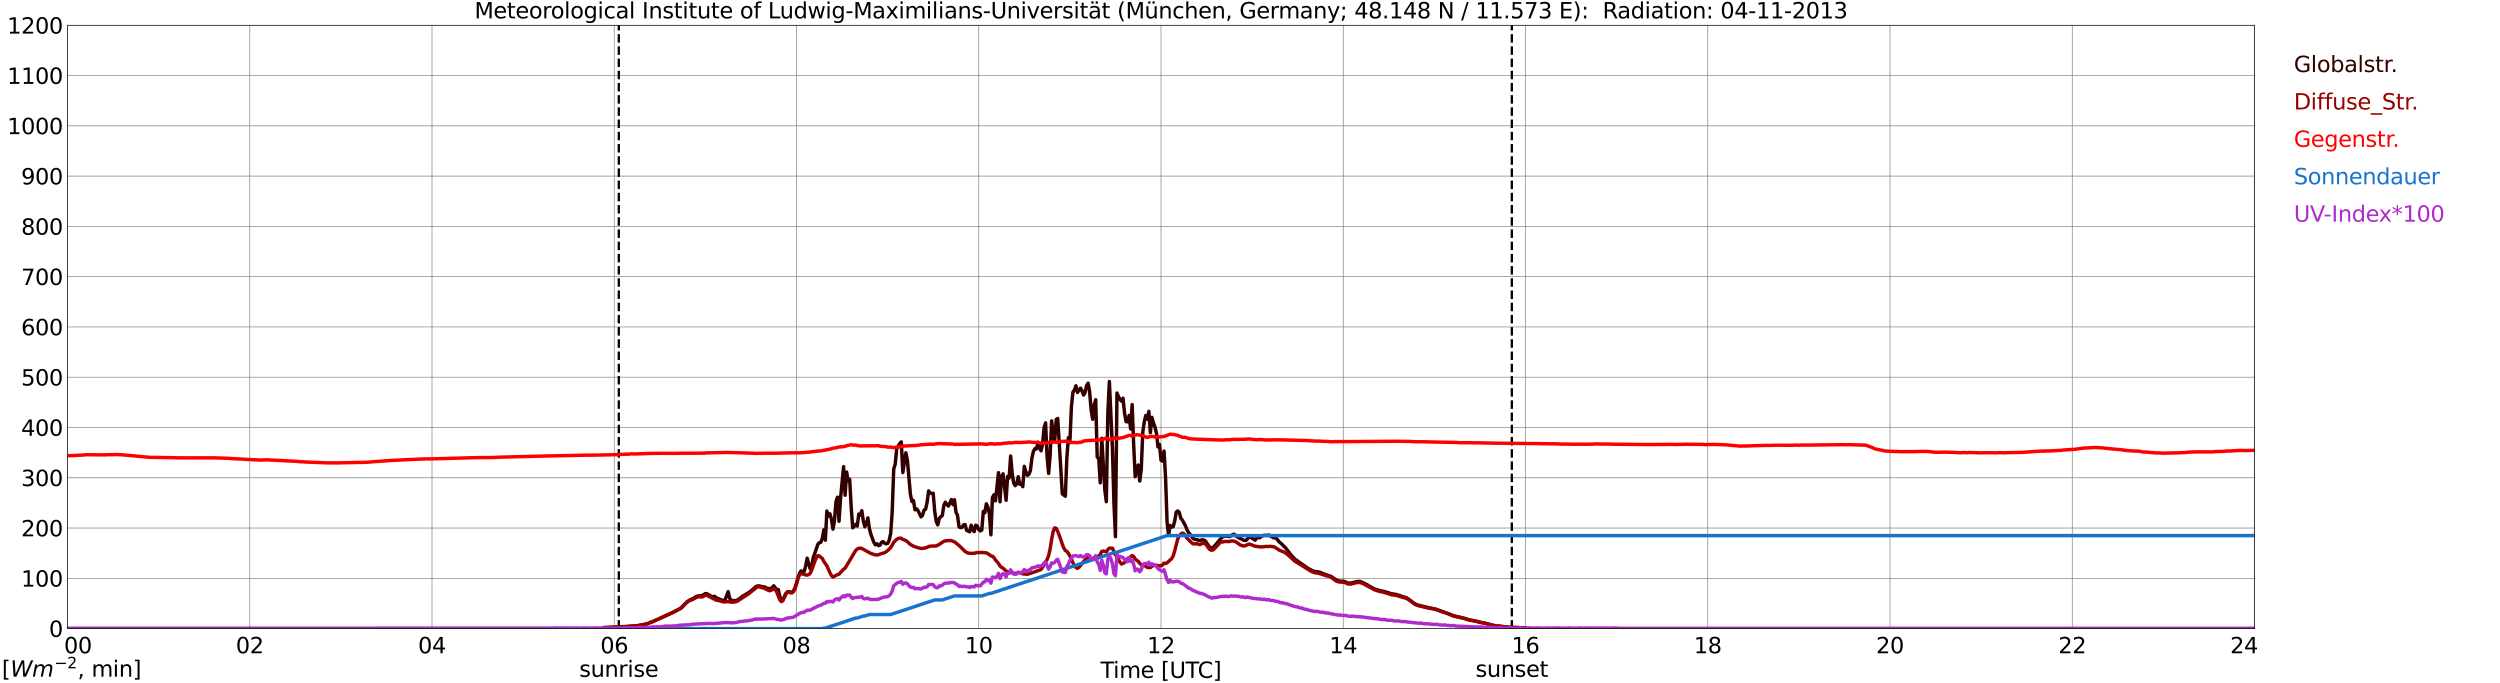 <?xml version="1.0" encoding="utf-8" standalone="no"?>
<!DOCTYPE svg PUBLIC "-//W3C//DTD SVG 1.1//EN"
  "http://www.w3.org/Graphics/SVG/1.1/DTD/svg11.dtd">
<svg xmlns:xlink="http://www.w3.org/1999/xlink" width="1085.4pt" height="296.64pt" viewBox="0 0 1085.4 296.64" xmlns="http://www.w3.org/2000/svg" version="1.1">
 <defs>
  <style type="text/css">*{stroke-linejoin: round; stroke-linecap: butt}</style>
 </defs>
 <g id="figure_1">
  <g id="patch_1">
   <path d="M 0 296.64 
L 1085.4 296.64 
L 1085.4 0 
L 0 0 
z
" style="fill: #ffffff"/>
  </g>
  <g id="axes_1">
   <g id="patch_2">
    <path d="M 29.306 272.909 
L 978.814 272.909 
L 978.814 10.976 
L 29.306 10.976 
z
" style="fill: #ffffff"/>
   </g>
   <g id="patch_3">
    <path d="M 978.814 272.909 
L 978.814 272.909 
L 978.814 10.976 
L 978.814 10.976 
z
" clip-path="url(#pc4b033d87e)" style="fill: #d3d3d3; opacity: 0.25; stroke: #d3d3d3; stroke-linejoin: miter"/>
   </g>
   <g id="matplotlib.axis_1">
    <g id="xtick_1">
     <g id="line2d_1">
      <path d="M 29.306 272.909 
L 29.306 10.976 
" clip-path="url(#pc4b033d87e)" style="fill: none; stroke: #808080; stroke-width: 0.3; stroke-linecap: square"/>
     </g>
     <g id="line2d_2"/>
     <g id="text_1">
      <!--    00 -->
      <g transform="translate(18.733 283.627) scale(0.095 -0.095)">
       <defs>
        <path id="DejaVuSans-20" transform="scale(0.016)"/>
        <path id="DejaVuSans-30" d="M 2034 4250 
Q 1547 4250 1301 3770 
Q 1056 3291 1056 2328 
Q 1056 1369 1301 889 
Q 1547 409 2034 409 
Q 2525 409 2770 889 
Q 3016 1369 3016 2328 
Q 3016 3291 2770 3770 
Q 2525 4250 2034 4250 
z
M 2034 4750 
Q 2819 4750 3233 4129 
Q 3647 3509 3647 2328 
Q 3647 1150 3233 529 
Q 2819 -91 2034 -91 
Q 1250 -91 836 529 
Q 422 1150 422 2328 
Q 422 3509 836 4129 
Q 1250 4750 2034 4750 
z
" transform="scale(0.016)"/>
       </defs>
       <use xlink:href="#DejaVuSans-20"/>
       <use xlink:href="#DejaVuSans-20" transform="translate(31.787 0)"/>
       <use xlink:href="#DejaVuSans-20" transform="translate(63.574 0)"/>
       <use xlink:href="#DejaVuSans-30" transform="translate(95.361 0)"/>
       <use xlink:href="#DejaVuSans-30" transform="translate(158.984 0)"/>
      </g>
     </g>
    </g>
    <g id="xtick_2">
     <g id="line2d_3">
      <path d="M 108.431 272.909 
L 108.431 10.976 
" clip-path="url(#pc4b033d87e)" style="fill: none; stroke: #808080; stroke-width: 0.3; stroke-linecap: square"/>
     </g>
     <g id="line2d_4"/>
     <g id="text_2">
      <!-- 02 -->
      <g transform="translate(102.387 283.627) scale(0.095 -0.095)">
       <defs>
        <path id="DejaVuSans-32" d="M 1228 531 
L 3431 531 
L 3431 0 
L 469 0 
L 469 531 
Q 828 903 1448 1529 
Q 2069 2156 2228 2338 
Q 2531 2678 2651 2914 
Q 2772 3150 2772 3378 
Q 2772 3750 2511 3984 
Q 2250 4219 1831 4219 
Q 1534 4219 1204 4116 
Q 875 4013 500 3803 
L 500 4441 
Q 881 4594 1212 4672 
Q 1544 4750 1819 4750 
Q 2544 4750 2975 4387 
Q 3406 4025 3406 3419 
Q 3406 3131 3298 2873 
Q 3191 2616 2906 2266 
Q 2828 2175 2409 1742 
Q 1991 1309 1228 531 
z
" transform="scale(0.016)"/>
       </defs>
       <use xlink:href="#DejaVuSans-30"/>
       <use xlink:href="#DejaVuSans-32" transform="translate(63.623 0)"/>
      </g>
     </g>
    </g>
    <g id="xtick_3">
     <g id="line2d_5">
      <path d="M 187.557 272.909 
L 187.557 10.976 
" clip-path="url(#pc4b033d87e)" style="fill: none; stroke: #808080; stroke-width: 0.3; stroke-linecap: square"/>
     </g>
     <g id="line2d_6"/>
     <g id="text_3">
      <!-- 04 -->
      <g transform="translate(181.513 283.627) scale(0.095 -0.095)">
       <defs>
        <path id="DejaVuSans-34" d="M 2419 4116 
L 825 1625 
L 2419 1625 
L 2419 4116 
z
M 2253 4666 
L 3047 4666 
L 3047 1625 
L 3713 1625 
L 3713 1100 
L 3047 1100 
L 3047 0 
L 2419 0 
L 2419 1100 
L 313 1100 
L 313 1709 
L 2253 4666 
z
" transform="scale(0.016)"/>
       </defs>
       <use xlink:href="#DejaVuSans-30"/>
       <use xlink:href="#DejaVuSans-34" transform="translate(63.623 0)"/>
      </g>
     </g>
    </g>
    <g id="xtick_4">
     <g id="line2d_7">
      <path d="M 266.683 272.909 
L 266.683 10.976 
" clip-path="url(#pc4b033d87e)" style="fill: none; stroke: #808080; stroke-width: 0.3; stroke-linecap: square"/>
     </g>
     <g id="line2d_8"/>
     <g id="text_4">
      <!-- 06 -->
      <g transform="translate(260.638 283.627) scale(0.095 -0.095)">
       <defs>
        <path id="DejaVuSans-36" d="M 2113 2584 
Q 1688 2584 1439 2293 
Q 1191 2003 1191 1497 
Q 1191 994 1439 701 
Q 1688 409 2113 409 
Q 2538 409 2786 701 
Q 3034 994 3034 1497 
Q 3034 2003 2786 2293 
Q 2538 2584 2113 2584 
z
M 3366 4563 
L 3366 3988 
Q 3128 4100 2886 4159 
Q 2644 4219 2406 4219 
Q 1781 4219 1451 3797 
Q 1122 3375 1075 2522 
Q 1259 2794 1537 2939 
Q 1816 3084 2150 3084 
Q 2853 3084 3261 2657 
Q 3669 2231 3669 1497 
Q 3669 778 3244 343 
Q 2819 -91 2113 -91 
Q 1303 -91 875 529 
Q 447 1150 447 2328 
Q 447 3434 972 4092 
Q 1497 4750 2381 4750 
Q 2619 4750 2861 4703 
Q 3103 4656 3366 4563 
z
" transform="scale(0.016)"/>
       </defs>
       <use xlink:href="#DejaVuSans-30"/>
       <use xlink:href="#DejaVuSans-36" transform="translate(63.623 0)"/>
      </g>
     </g>
    </g>
    <g id="xtick_5">
     <g id="line2d_9">
      <path d="M 345.808 272.909 
L 345.808 10.976 
" clip-path="url(#pc4b033d87e)" style="fill: none; stroke: #808080; stroke-width: 0.3; stroke-linecap: square"/>
     </g>
     <g id="line2d_10"/>
     <g id="text_5">
      <!-- 08 -->
      <g transform="translate(339.764 283.627) scale(0.095 -0.095)">
       <defs>
        <path id="DejaVuSans-38" d="M 2034 2216 
Q 1584 2216 1326 1975 
Q 1069 1734 1069 1313 
Q 1069 891 1326 650 
Q 1584 409 2034 409 
Q 2484 409 2743 651 
Q 3003 894 3003 1313 
Q 3003 1734 2745 1975 
Q 2488 2216 2034 2216 
z
M 1403 2484 
Q 997 2584 770 2862 
Q 544 3141 544 3541 
Q 544 4100 942 4425 
Q 1341 4750 2034 4750 
Q 2731 4750 3128 4425 
Q 3525 4100 3525 3541 
Q 3525 3141 3298 2862 
Q 3072 2584 2669 2484 
Q 3125 2378 3379 2068 
Q 3634 1759 3634 1313 
Q 3634 634 3220 271 
Q 2806 -91 2034 -91 
Q 1263 -91 848 271 
Q 434 634 434 1313 
Q 434 1759 690 2068 
Q 947 2378 1403 2484 
z
M 1172 3481 
Q 1172 3119 1398 2916 
Q 1625 2713 2034 2713 
Q 2441 2713 2670 2916 
Q 2900 3119 2900 3481 
Q 2900 3844 2670 4047 
Q 2441 4250 2034 4250 
Q 1625 4250 1398 4047 
Q 1172 3844 1172 3481 
z
" transform="scale(0.016)"/>
       </defs>
       <use xlink:href="#DejaVuSans-30"/>
       <use xlink:href="#DejaVuSans-38" transform="translate(63.623 0)"/>
      </g>
     </g>
    </g>
    <g id="xtick_6">
     <g id="line2d_11">
      <path d="M 424.934 272.909 
L 424.934 10.976 
" clip-path="url(#pc4b033d87e)" style="fill: none; stroke: #808080; stroke-width: 0.3; stroke-linecap: square"/>
     </g>
     <g id="line2d_12"/>
     <g id="text_6">
      <!-- 10 -->
      <g transform="translate(418.89 283.627) scale(0.095 -0.095)">
       <defs>
        <path id="DejaVuSans-31" d="M 794 531 
L 1825 531 
L 1825 4091 
L 703 3866 
L 703 4441 
L 1819 4666 
L 2450 4666 
L 2450 531 
L 3481 531 
L 3481 0 
L 794 0 
L 794 531 
z
" transform="scale(0.016)"/>
       </defs>
       <use xlink:href="#DejaVuSans-31"/>
       <use xlink:href="#DejaVuSans-30" transform="translate(63.623 0)"/>
      </g>
     </g>
    </g>
    <g id="xtick_7">
     <g id="line2d_13">
      <path d="M 504.06 272.909 
L 504.06 10.976 
" clip-path="url(#pc4b033d87e)" style="fill: none; stroke: #808080; stroke-width: 0.3; stroke-linecap: square"/>
     </g>
     <g id="line2d_14"/>
     <g id="text_7">
      <!-- 12 -->
      <g transform="translate(498.015 283.627) scale(0.095 -0.095)">
       <use xlink:href="#DejaVuSans-31"/>
       <use xlink:href="#DejaVuSans-32" transform="translate(63.623 0)"/>
      </g>
     </g>
    </g>
    <g id="xtick_8">
     <g id="line2d_15">
      <path d="M 583.185 272.909 
L 583.185 10.976 
" clip-path="url(#pc4b033d87e)" style="fill: none; stroke: #808080; stroke-width: 0.3; stroke-linecap: square"/>
     </g>
     <g id="line2d_16"/>
     <g id="text_8">
      <!-- 14 -->
      <g transform="translate(577.141 283.627) scale(0.095 -0.095)">
       <use xlink:href="#DejaVuSans-31"/>
       <use xlink:href="#DejaVuSans-34" transform="translate(63.623 0)"/>
      </g>
     </g>
    </g>
    <g id="xtick_9">
     <g id="line2d_17">
      <path d="M 662.311 272.909 
L 662.311 10.976 
" clip-path="url(#pc4b033d87e)" style="fill: none; stroke: #808080; stroke-width: 0.3; stroke-linecap: square"/>
     </g>
     <g id="line2d_18"/>
     <g id="text_9">
      <!-- 16 -->
      <g transform="translate(656.267 283.627) scale(0.095 -0.095)">
       <use xlink:href="#DejaVuSans-31"/>
       <use xlink:href="#DejaVuSans-36" transform="translate(63.623 0)"/>
      </g>
     </g>
    </g>
    <g id="xtick_10">
     <g id="line2d_19">
      <path d="M 741.437 272.909 
L 741.437 10.976 
" clip-path="url(#pc4b033d87e)" style="fill: none; stroke: #808080; stroke-width: 0.3; stroke-linecap: square"/>
     </g>
     <g id="line2d_20"/>
     <g id="text_10">
      <!-- 18 -->
      <g transform="translate(735.392 283.627) scale(0.095 -0.095)">
       <use xlink:href="#DejaVuSans-31"/>
       <use xlink:href="#DejaVuSans-38" transform="translate(63.623 0)"/>
      </g>
     </g>
    </g>
    <g id="xtick_11">
     <g id="line2d_21">
      <path d="M 820.562 272.909 
L 820.562 10.976 
" clip-path="url(#pc4b033d87e)" style="fill: none; stroke: #808080; stroke-width: 0.3; stroke-linecap: square"/>
     </g>
     <g id="line2d_22"/>
     <g id="text_11">
      <!-- 20 -->
      <g transform="translate(814.518 283.627) scale(0.095 -0.095)">
       <use xlink:href="#DejaVuSans-32"/>
       <use xlink:href="#DejaVuSans-30" transform="translate(63.623 0)"/>
      </g>
     </g>
    </g>
    <g id="xtick_12">
     <g id="line2d_23">
      <path d="M 899.688 272.909 
L 899.688 10.976 
" clip-path="url(#pc4b033d87e)" style="fill: none; stroke: #808080; stroke-width: 0.3; stroke-linecap: square"/>
     </g>
     <g id="line2d_24"/>
     <g id="text_12">
      <!-- 22 -->
      <g transform="translate(893.644 283.627) scale(0.095 -0.095)">
       <use xlink:href="#DejaVuSans-32"/>
       <use xlink:href="#DejaVuSans-32" transform="translate(63.623 0)"/>
      </g>
     </g>
    </g>
    <g id="xtick_13">
     <g id="line2d_25">
      <path d="M 978.814 272.909 
L 978.814 10.976 
" clip-path="url(#pc4b033d87e)" style="fill: none; stroke: #808080; stroke-width: 0.3; stroke-linecap: square"/>
     </g>
     <g id="line2d_26"/>
     <g id="text_13">
      <!-- 24    -->
      <g transform="translate(968.241 283.627) scale(0.095 -0.095)">
       <use xlink:href="#DejaVuSans-32"/>
       <use xlink:href="#DejaVuSans-34" transform="translate(63.623 0)"/>
       <use xlink:href="#DejaVuSans-20" transform="translate(127.246 0)"/>
       <use xlink:href="#DejaVuSans-20" transform="translate(159.033 0)"/>
       <use xlink:href="#DejaVuSans-20" transform="translate(190.82 0)"/>
      </g>
     </g>
    </g>
    <g id="text_14">
     <!-- Time [UTC] -->
     <g transform="translate(477.806 294.322) scale(0.095 -0.095)">
      <defs>
       <path id="DejaVuSans-54" d="M -19 4666 
L 3928 4666 
L 3928 4134 
L 2272 4134 
L 2272 0 
L 1638 0 
L 1638 4134 
L -19 4134 
L -19 4666 
z
" transform="scale(0.016)"/>
       <path id="DejaVuSans-69" d="M 603 3500 
L 1178 3500 
L 1178 0 
L 603 0 
L 603 3500 
z
M 603 4863 
L 1178 4863 
L 1178 4134 
L 603 4134 
L 603 4863 
z
" transform="scale(0.016)"/>
       <path id="DejaVuSans-6d" d="M 3328 2828 
Q 3544 3216 3844 3400 
Q 4144 3584 4550 3584 
Q 5097 3584 5394 3201 
Q 5691 2819 5691 2113 
L 5691 0 
L 5113 0 
L 5113 2094 
Q 5113 2597 4934 2840 
Q 4756 3084 4391 3084 
Q 3944 3084 3684 2787 
Q 3425 2491 3425 1978 
L 3425 0 
L 2847 0 
L 2847 2094 
Q 2847 2600 2669 2842 
Q 2491 3084 2119 3084 
Q 1678 3084 1418 2786 
Q 1159 2488 1159 1978 
L 1159 0 
L 581 0 
L 581 3500 
L 1159 3500 
L 1159 2956 
Q 1356 3278 1631 3431 
Q 1906 3584 2284 3584 
Q 2666 3584 2933 3390 
Q 3200 3197 3328 2828 
z
" transform="scale(0.016)"/>
       <path id="DejaVuSans-65" d="M 3597 1894 
L 3597 1613 
L 953 1613 
Q 991 1019 1311 708 
Q 1631 397 2203 397 
Q 2534 397 2845 478 
Q 3156 559 3463 722 
L 3463 178 
Q 3153 47 2828 -22 
Q 2503 -91 2169 -91 
Q 1331 -91 842 396 
Q 353 884 353 1716 
Q 353 2575 817 3079 
Q 1281 3584 2069 3584 
Q 2775 3584 3186 3129 
Q 3597 2675 3597 1894 
z
M 3022 2063 
Q 3016 2534 2758 2815 
Q 2500 3097 2075 3097 
Q 1594 3097 1305 2825 
Q 1016 2553 972 2059 
L 3022 2063 
z
" transform="scale(0.016)"/>
       <path id="DejaVuSans-5b" d="M 550 4863 
L 1875 4863 
L 1875 4416 
L 1125 4416 
L 1125 -397 
L 1875 -397 
L 1875 -844 
L 550 -844 
L 550 4863 
z
" transform="scale(0.016)"/>
       <path id="DejaVuSans-55" d="M 556 4666 
L 1191 4666 
L 1191 1831 
Q 1191 1081 1462 751 
Q 1734 422 2344 422 
Q 2950 422 3222 751 
Q 3494 1081 3494 1831 
L 3494 4666 
L 4128 4666 
L 4128 1753 
Q 4128 841 3676 375 
Q 3225 -91 2344 -91 
Q 1459 -91 1007 375 
Q 556 841 556 1753 
L 556 4666 
z
" transform="scale(0.016)"/>
       <path id="DejaVuSans-43" d="M 4122 4306 
L 4122 3641 
Q 3803 3938 3442 4084 
Q 3081 4231 2675 4231 
Q 1875 4231 1450 3742 
Q 1025 3253 1025 2328 
Q 1025 1406 1450 917 
Q 1875 428 2675 428 
Q 3081 428 3442 575 
Q 3803 722 4122 1019 
L 4122 359 
Q 3791 134 3420 21 
Q 3050 -91 2638 -91 
Q 1578 -91 968 557 
Q 359 1206 359 2328 
Q 359 3453 968 4101 
Q 1578 4750 2638 4750 
Q 3056 4750 3426 4639 
Q 3797 4528 4122 4306 
z
" transform="scale(0.016)"/>
       <path id="DejaVuSans-5d" d="M 1947 4863 
L 1947 -844 
L 622 -844 
L 622 -397 
L 1369 -397 
L 1369 4416 
L 622 4416 
L 622 4863 
L 1947 4863 
z
" transform="scale(0.016)"/>
      </defs>
      <use xlink:href="#DejaVuSans-54"/>
      <use xlink:href="#DejaVuSans-69" transform="translate(57.959 0)"/>
      <use xlink:href="#DejaVuSans-6d" transform="translate(85.742 0)"/>
      <use xlink:href="#DejaVuSans-65" transform="translate(183.154 0)"/>
      <use xlink:href="#DejaVuSans-20" transform="translate(244.678 0)"/>
      <use xlink:href="#DejaVuSans-5b" transform="translate(276.465 0)"/>
      <use xlink:href="#DejaVuSans-55" transform="translate(315.479 0)"/>
      <use xlink:href="#DejaVuSans-54" transform="translate(388.672 0)"/>
      <use xlink:href="#DejaVuSans-43" transform="translate(443.881 0)"/>
      <use xlink:href="#DejaVuSans-5d" transform="translate(513.705 0)"/>
     </g>
    </g>
   </g>
   <g id="matplotlib.axis_2">
    <g id="ytick_1">
     <g id="line2d_27">
      <path d="M 29.306 272.909 
L 978.814 272.909 
" clip-path="url(#pc4b033d87e)" style="fill: none; stroke: #808080; stroke-width: 0.3; stroke-linecap: square"/>
     </g>
     <g id="line2d_28"/>
     <g id="text_15">
      <!-- 0 -->
      <g transform="translate(21.261 276.518) scale(0.095 -0.095)">
       <use xlink:href="#DejaVuSans-30"/>
      </g>
     </g>
    </g>
    <g id="ytick_2">
     <g id="line2d_29">
      <path d="M 29.306 251.081 
L 978.814 251.081 
" clip-path="url(#pc4b033d87e)" style="fill: none; stroke: #808080; stroke-width: 0.3; stroke-linecap: square"/>
     </g>
     <g id="line2d_30"/>
     <g id="text_16">
      <!-- 100 -->
      <g transform="translate(9.173 254.69) scale(0.095 -0.095)">
       <use xlink:href="#DejaVuSans-31"/>
       <use xlink:href="#DejaVuSans-30" transform="translate(63.623 0)"/>
       <use xlink:href="#DejaVuSans-30" transform="translate(127.246 0)"/>
      </g>
     </g>
    </g>
    <g id="ytick_3">
     <g id="line2d_31">
      <path d="M 29.306 229.253 
L 978.814 229.253 
" clip-path="url(#pc4b033d87e)" style="fill: none; stroke: #808080; stroke-width: 0.3; stroke-linecap: square"/>
     </g>
     <g id="line2d_32"/>
     <g id="text_17">
      <!-- 200 -->
      <g transform="translate(9.173 232.863) scale(0.095 -0.095)">
       <use xlink:href="#DejaVuSans-32"/>
       <use xlink:href="#DejaVuSans-30" transform="translate(63.623 0)"/>
       <use xlink:href="#DejaVuSans-30" transform="translate(127.246 0)"/>
      </g>
     </g>
    </g>
    <g id="ytick_4">
     <g id="line2d_33">
      <path d="M 29.306 207.426 
L 978.814 207.426 
" clip-path="url(#pc4b033d87e)" style="fill: none; stroke: #808080; stroke-width: 0.3; stroke-linecap: square"/>
     </g>
     <g id="line2d_34"/>
     <g id="text_18">
      <!-- 300 -->
      <g transform="translate(9.173 211.035) scale(0.095 -0.095)">
       <defs>
        <path id="DejaVuSans-33" d="M 2597 2516 
Q 3050 2419 3304 2112 
Q 3559 1806 3559 1356 
Q 3559 666 3084 287 
Q 2609 -91 1734 -91 
Q 1441 -91 1130 -33 
Q 819 25 488 141 
L 488 750 
Q 750 597 1062 519 
Q 1375 441 1716 441 
Q 2309 441 2620 675 
Q 2931 909 2931 1356 
Q 2931 1769 2642 2001 
Q 2353 2234 1838 2234 
L 1294 2234 
L 1294 2753 
L 1863 2753 
Q 2328 2753 2575 2939 
Q 2822 3125 2822 3475 
Q 2822 3834 2567 4026 
Q 2313 4219 1838 4219 
Q 1578 4219 1281 4162 
Q 984 4106 628 3988 
L 628 4550 
Q 988 4650 1302 4700 
Q 1616 4750 1894 4750 
Q 2613 4750 3031 4423 
Q 3450 4097 3450 3541 
Q 3450 3153 3228 2886 
Q 3006 2619 2597 2516 
z
" transform="scale(0.016)"/>
       </defs>
       <use xlink:href="#DejaVuSans-33"/>
       <use xlink:href="#DejaVuSans-30" transform="translate(63.623 0)"/>
       <use xlink:href="#DejaVuSans-30" transform="translate(127.246 0)"/>
      </g>
     </g>
    </g>
    <g id="ytick_5">
     <g id="line2d_35">
      <path d="M 29.306 185.598 
L 978.814 185.598 
" clip-path="url(#pc4b033d87e)" style="fill: none; stroke: #808080; stroke-width: 0.3; stroke-linecap: square"/>
     </g>
     <g id="line2d_36"/>
     <g id="text_19">
      <!-- 400 -->
      <g transform="translate(9.173 189.207) scale(0.095 -0.095)">
       <use xlink:href="#DejaVuSans-34"/>
       <use xlink:href="#DejaVuSans-30" transform="translate(63.623 0)"/>
       <use xlink:href="#DejaVuSans-30" transform="translate(127.246 0)"/>
      </g>
     </g>
    </g>
    <g id="ytick_6">
     <g id="line2d_37">
      <path d="M 29.306 163.77 
L 978.814 163.77 
" clip-path="url(#pc4b033d87e)" style="fill: none; stroke: #808080; stroke-width: 0.3; stroke-linecap: square"/>
     </g>
     <g id="line2d_38"/>
     <g id="text_20">
      <!-- 500 -->
      <g transform="translate(9.173 167.379) scale(0.095 -0.095)">
       <defs>
        <path id="DejaVuSans-35" d="M 691 4666 
L 3169 4666 
L 3169 4134 
L 1269 4134 
L 1269 2991 
Q 1406 3038 1543 3061 
Q 1681 3084 1819 3084 
Q 2600 3084 3056 2656 
Q 3513 2228 3513 1497 
Q 3513 744 3044 326 
Q 2575 -91 1722 -91 
Q 1428 -91 1123 -41 
Q 819 9 494 109 
L 494 744 
Q 775 591 1075 516 
Q 1375 441 1709 441 
Q 2250 441 2565 725 
Q 2881 1009 2881 1497 
Q 2881 1984 2565 2268 
Q 2250 2553 1709 2553 
Q 1456 2553 1204 2497 
Q 953 2441 691 2322 
L 691 4666 
z
" transform="scale(0.016)"/>
       </defs>
       <use xlink:href="#DejaVuSans-35"/>
       <use xlink:href="#DejaVuSans-30" transform="translate(63.623 0)"/>
       <use xlink:href="#DejaVuSans-30" transform="translate(127.246 0)"/>
      </g>
     </g>
    </g>
    <g id="ytick_7">
     <g id="line2d_39">
      <path d="M 29.306 141.942 
L 978.814 141.942 
" clip-path="url(#pc4b033d87e)" style="fill: none; stroke: #808080; stroke-width: 0.3; stroke-linecap: square"/>
     </g>
     <g id="line2d_40"/>
     <g id="text_21">
      <!-- 600 -->
      <g transform="translate(9.173 145.551) scale(0.095 -0.095)">
       <use xlink:href="#DejaVuSans-36"/>
       <use xlink:href="#DejaVuSans-30" transform="translate(63.623 0)"/>
       <use xlink:href="#DejaVuSans-30" transform="translate(127.246 0)"/>
      </g>
     </g>
    </g>
    <g id="ytick_8">
     <g id="line2d_41">
      <path d="M 29.306 120.114 
L 978.814 120.114 
" clip-path="url(#pc4b033d87e)" style="fill: none; stroke: #808080; stroke-width: 0.3; stroke-linecap: square"/>
     </g>
     <g id="line2d_42"/>
     <g id="text_22">
      <!-- 700 -->
      <g transform="translate(9.173 123.724) scale(0.095 -0.095)">
       <defs>
        <path id="DejaVuSans-37" d="M 525 4666 
L 3525 4666 
L 3525 4397 
L 1831 0 
L 1172 0 
L 2766 4134 
L 525 4134 
L 525 4666 
z
" transform="scale(0.016)"/>
       </defs>
       <use xlink:href="#DejaVuSans-37"/>
       <use xlink:href="#DejaVuSans-30" transform="translate(63.623 0)"/>
       <use xlink:href="#DejaVuSans-30" transform="translate(127.246 0)"/>
      </g>
     </g>
    </g>
    <g id="ytick_9">
     <g id="line2d_43">
      <path d="M 29.306 98.287 
L 978.814 98.287 
" clip-path="url(#pc4b033d87e)" style="fill: none; stroke: #808080; stroke-width: 0.3; stroke-linecap: square"/>
     </g>
     <g id="line2d_44"/>
     <g id="text_23">
      <!-- 800 -->
      <g transform="translate(9.173 101.896) scale(0.095 -0.095)">
       <use xlink:href="#DejaVuSans-38"/>
       <use xlink:href="#DejaVuSans-30" transform="translate(63.623 0)"/>
       <use xlink:href="#DejaVuSans-30" transform="translate(127.246 0)"/>
      </g>
     </g>
    </g>
    <g id="ytick_10">
     <g id="line2d_45">
      <path d="M 29.306 76.459 
L 978.814 76.459 
" clip-path="url(#pc4b033d87e)" style="fill: none; stroke: #808080; stroke-width: 0.3; stroke-linecap: square"/>
     </g>
     <g id="line2d_46"/>
     <g id="text_24">
      <!-- 900 -->
      <g transform="translate(9.173 80.068) scale(0.095 -0.095)">
       <defs>
        <path id="DejaVuSans-39" d="M 703 97 
L 703 672 
Q 941 559 1184 500 
Q 1428 441 1663 441 
Q 2288 441 2617 861 
Q 2947 1281 2994 2138 
Q 2813 1869 2534 1725 
Q 2256 1581 1919 1581 
Q 1219 1581 811 2004 
Q 403 2428 403 3163 
Q 403 3881 828 4315 
Q 1253 4750 1959 4750 
Q 2769 4750 3195 4129 
Q 3622 3509 3622 2328 
Q 3622 1225 3098 567 
Q 2575 -91 1691 -91 
Q 1453 -91 1209 -44 
Q 966 3 703 97 
z
M 1959 2075 
Q 2384 2075 2632 2365 
Q 2881 2656 2881 3163 
Q 2881 3666 2632 3958 
Q 2384 4250 1959 4250 
Q 1534 4250 1286 3958 
Q 1038 3666 1038 3163 
Q 1038 2656 1286 2365 
Q 1534 2075 1959 2075 
z
" transform="scale(0.016)"/>
       </defs>
       <use xlink:href="#DejaVuSans-39"/>
       <use xlink:href="#DejaVuSans-30" transform="translate(63.623 0)"/>
       <use xlink:href="#DejaVuSans-30" transform="translate(127.246 0)"/>
      </g>
     </g>
    </g>
    <g id="ytick_11">
     <g id="line2d_47">
      <path d="M 29.306 54.631 
L 978.814 54.631 
" clip-path="url(#pc4b033d87e)" style="fill: none; stroke: #808080; stroke-width: 0.3; stroke-linecap: square"/>
     </g>
     <g id="line2d_48"/>
     <g id="text_25">
      <!-- 1000 -->
      <g transform="translate(3.128 58.24) scale(0.095 -0.095)">
       <use xlink:href="#DejaVuSans-31"/>
       <use xlink:href="#DejaVuSans-30" transform="translate(63.623 0)"/>
       <use xlink:href="#DejaVuSans-30" transform="translate(127.246 0)"/>
       <use xlink:href="#DejaVuSans-30" transform="translate(190.869 0)"/>
      </g>
     </g>
    </g>
    <g id="ytick_12">
     <g id="line2d_49">
      <path d="M 29.306 32.803 
L 978.814 32.803 
" clip-path="url(#pc4b033d87e)" style="fill: none; stroke: #808080; stroke-width: 0.3; stroke-linecap: square"/>
     </g>
     <g id="line2d_50"/>
     <g id="text_26">
      <!-- 1100 -->
      <g transform="translate(3.128 36.413) scale(0.095 -0.095)">
       <use xlink:href="#DejaVuSans-31"/>
       <use xlink:href="#DejaVuSans-31" transform="translate(63.623 0)"/>
       <use xlink:href="#DejaVuSans-30" transform="translate(127.246 0)"/>
       <use xlink:href="#DejaVuSans-30" transform="translate(190.869 0)"/>
      </g>
     </g>
    </g>
    <g id="ytick_13">
     <g id="line2d_51">
      <path d="M 29.306 10.976 
L 978.814 10.976 
" clip-path="url(#pc4b033d87e)" style="fill: none; stroke: #808080; stroke-width: 0.3; stroke-linecap: square"/>
     </g>
     <g id="line2d_52"/>
     <g id="text_27">
      <!-- 1200 -->
      <g transform="translate(3.128 14.585) scale(0.095 -0.095)">
       <use xlink:href="#DejaVuSans-31"/>
       <use xlink:href="#DejaVuSans-32" transform="translate(63.623 0)"/>
       <use xlink:href="#DejaVuSans-30" transform="translate(127.246 0)"/>
       <use xlink:href="#DejaVuSans-30" transform="translate(190.869 0)"/>
      </g>
     </g>
    </g>
   </g>
   <g id="line2d_53">
    <path d="M 268.661 272.909 
L 268.661 10.976 
" clip-path="url(#pc4b033d87e)" style="fill: none; stroke-dasharray: 3.7,1.6; stroke-dashoffset: 0; stroke: #000000"/>
   </g>
   <g id="line2d_54">
    <path d="M 656.377 272.909 
L 656.377 10.976 
" clip-path="url(#pc4b033d87e)" style="fill: none; stroke-dasharray: 3.7,1.6; stroke-dashoffset: 0; stroke: #000000"/>
   </g>
   <g id="line2d_55">
    <path d="M 29.306 272.909 
L 261.408 272.909 
L 262.067 272.479 
L 264.705 272.391 
L 275.255 271.798 
L 277.233 271.59 
L 277.892 271.444 
L 278.552 271.414 
L 281.189 270.761 
L 281.849 270.525 
L 282.508 270.169 
L 283.167 269.993 
L 291.739 266.083 
L 293.717 264.988 
L 294.377 264.721 
L 295.696 263.92 
L 297.014 262.528 
L 298.333 261.255 
L 299.652 260.395 
L 300.971 259.834 
L 302.289 258.974 
L 303.608 258.649 
L 304.267 258.679 
L 304.927 258.531 
L 306.246 257.701 
L 306.905 257.789 
L 308.883 258.915 
L 309.543 259.122 
L 310.202 258.887 
L 310.861 259.448 
L 311.521 259.803 
L 312.839 260.308 
L 313.499 260.602 
L 314.158 260.663 
L 314.818 260.367 
L 316.136 256.841 
L 316.796 259.775 
L 317.455 260.484 
L 318.114 260.781 
L 319.433 260.751 
L 320.093 260.543 
L 321.411 259.686 
L 322.071 259.092 
L 325.368 257.079 
L 327.346 255.42 
L 328.005 254.857 
L 328.665 254.443 
L 329.324 254.355 
L 330.643 254.591 
L 331.302 254.798 
L 331.961 254.829 
L 332.621 255.213 
L 333.28 255.451 
L 333.94 255.569 
L 334.599 255.51 
L 335.258 255.095 
L 335.918 254.325 
L 337.236 256.012 
L 337.896 255.953 
L 338.555 258.915 
L 339.215 260.574 
L 339.874 260.395 
L 341.193 257.671 
L 341.852 256.99 
L 342.512 256.872 
L 343.83 257.169 
L 344.49 256.606 
L 345.149 255.213 
L 345.808 253.17 
L 346.468 250.712 
L 347.127 248.905 
L 347.787 247.868 
L 348.446 248.401 
L 349.105 248.165 
L 349.765 245.884 
L 350.424 242.33 
L 351.743 246.921 
L 352.402 245.943 
L 353.062 242.182 
L 354.38 238.421 
L 355.04 236.406 
L 355.699 235.607 
L 356.359 235.459 
L 357.018 233.8 
L 357.677 230.009 
L 358.337 234.54 
L 358.996 221.893 
L 359.655 224.084 
L 360.315 223.078 
L 360.974 225.418 
L 361.634 229.714 
L 362.293 226.071 
L 362.952 217.837 
L 363.612 215.851 
L 364.271 226.307 
L 364.93 216.386 
L 366.249 202.612 
L 366.909 215.024 
L 367.568 204.952 
L 368.227 208.803 
L 368.887 208.091 
L 369.546 220.088 
L 370.206 229.151 
L 370.865 228.529 
L 371.524 227.61 
L 372.184 228.409 
L 372.843 223.196 
L 373.502 223.7 
L 374.162 221.716 
L 374.821 226.217 
L 375.481 228.705 
L 376.14 227.105 
L 376.799 224.855 
L 377.459 229.535 
L 378.118 232.023 
L 379.437 235.548 
L 380.096 236.555 
L 380.756 236.081 
L 381.415 236.88 
L 382.074 236.703 
L 382.734 235.428 
L 383.393 235.134 
L 384.053 235.843 
L 384.712 236.109 
L 385.371 235.933 
L 386.031 234.599 
L 386.69 231.637 
L 387.349 222.456 
L 388.009 203.739 
L 388.668 201.458 
L 389.328 194.824 
L 390.646 192.543 
L 391.306 191.862 
L 391.965 205.16 
L 393.284 196.571 
L 393.943 199.771 
L 395.262 214.637 
L 395.921 217.717 
L 396.581 217.303 
L 397.24 221.332 
L 397.899 220.887 
L 398.559 221.657 
L 399.878 224.412 
L 400.537 223.7 
L 401.196 221.478 
L 401.856 221.066 
L 402.515 218.073 
L 403.175 213.127 
L 403.834 214.074 
L 404.493 214.253 
L 405.153 214.133 
L 405.812 222.041 
L 406.471 226.337 
L 407.131 227.876 
L 407.79 225.121 
L 408.45 224.353 
L 409.109 223.818 
L 409.768 219.466 
L 410.428 218.045 
L 411.087 219.02 
L 411.746 219.732 
L 413.065 216.888 
L 413.725 219.051 
L 414.384 216.977 
L 415.043 222.369 
L 415.703 223.7 
L 416.362 228.677 
L 417.022 229.092 
L 417.681 228.943 
L 418.34 227.876 
L 419 227.728 
L 419.659 230.246 
L 420.978 230.897 
L 421.637 228.055 
L 422.297 229.919 
L 422.956 230.81 
L 423.615 228.024 
L 424.275 228.35 
L 424.934 229.95 
L 425.593 230.513 
L 426.253 230.126 
L 426.912 222.041 
L 427.572 222.605 
L 428.231 218.726 
L 428.89 220.088 
L 429.55 223.05 
L 430.209 232.2 
L 430.869 216.058 
L 431.528 214.816 
L 432.187 217.451 
L 433.506 205.219 
L 434.165 217.866 
L 434.825 206.819 
L 435.484 205.723 
L 436.803 217.215 
L 437.462 206.849 
L 438.122 207.559 
L 438.781 197.994 
L 439.44 205.457 
L 440.1 209.722 
L 440.759 210.846 
L 441.419 209.988 
L 442.078 206.967 
L 442.737 210.254 
L 443.397 209.781 
L 444.056 211.291 
L 444.716 202.464 
L 445.375 204.835 
L 446.034 206.404 
L 446.694 205.93 
L 447.353 204.33 
L 448.012 198.852 
L 448.672 195.948 
L 449.331 194.765 
L 449.991 194.942 
L 450.65 191.98 
L 451.309 194.41 
L 451.969 195.741 
L 452.628 192.869 
L 453.287 185.79 
L 453.947 183.598 
L 454.606 198.201 
L 455.266 205.516 
L 455.925 197.756 
L 456.584 182.741 
L 457.244 188.337 
L 457.903 191.507 
L 458.563 182.088 
L 459.222 181.673 
L 460.541 203.235 
L 461.2 214.402 
L 462.519 215.436 
L 463.178 198.882 
L 463.838 190.027 
L 464.497 192.218 
L 465.156 176.609 
L 465.816 170.27 
L 466.475 169.323 
L 467.134 167.487 
L 467.794 170.39 
L 469.113 168.524 
L 469.772 169.709 
L 470.431 171.486 
L 471.091 170.419 
L 471.75 167.398 
L 472.409 166.333 
L 473.069 170.124 
L 473.728 178.03 
L 474.388 182.029 
L 475.047 175.839 
L 475.706 173.529 
L 476.366 198.437 
L 477.025 199.118 
L 477.685 209.602 
L 478.344 190.293 
L 479.663 212.712 
L 480.322 217.807 
L 480.981 179.215 
L 481.641 165.652 
L 482.96 194.469 
L 483.619 218.222 
L 484.278 233.001 
L 484.938 170.657 
L 485.597 172.226 
L 486.256 173.381 
L 486.916 174.151 
L 487.575 172.879 
L 488.235 179.394 
L 488.894 183.037 
L 489.553 183.155 
L 490.213 180.37 
L 490.872 186.235 
L 491.532 175.662 
L 492.191 192.958 
L 492.85 206.937 
L 493.51 205.011 
L 494.169 201.903 
L 494.828 208.833 
L 495.488 203.767 
L 496.147 187.656 
L 496.807 183.096 
L 497.466 180.37 
L 498.125 182.029 
L 498.785 178.593 
L 499.444 187.863 
L 500.103 181.199 
L 500.763 183.57 
L 501.422 185.406 
L 502.082 188.012 
L 502.741 194.023 
L 503.4 192.958 
L 504.06 199.799 
L 504.719 200.214 
L 505.379 195.831 
L 506.038 207.41 
L 506.697 226.662 
L 507.357 232.348 
L 508.016 228.114 
L 508.675 228.854 
L 509.335 228.677 
L 509.994 226.337 
L 510.654 222.397 
L 511.313 221.834 
L 511.972 222.397 
L 512.632 224.975 
L 513.291 225.743 
L 514.61 228.173 
L 515.269 229.801 
L 515.929 231.104 
L 516.588 231.816 
L 517.907 233.711 
L 518.566 234.156 
L 519.885 234.363 
L 520.544 234.658 
L 521.204 234.629 
L 521.863 234.333 
L 522.522 234.45 
L 523.182 234.719 
L 524.501 236.614 
L 525.16 237.502 
L 525.819 237.917 
L 526.479 237.886 
L 527.797 236.496 
L 529.776 234.097 
L 530.435 233.416 
L 531.094 232.912 
L 532.413 232.763 
L 533.732 232.971 
L 534.391 232.704 
L 535.051 232.141 
L 535.71 231.934 
L 536.369 232.32 
L 537.029 233.001 
L 538.348 233.8 
L 539.007 233.977 
L 539.666 234.45 
L 540.326 234.629 
L 540.985 234.629 
L 542.304 233.178 
L 542.963 233.088 
L 543.623 233.741 
L 544.941 234.512 
L 545.601 233.475 
L 546.26 233.355 
L 546.919 233.503 
L 547.579 232.881 
L 548.898 232.379 
L 550.216 232.466 
L 550.876 232.259 
L 551.535 232.733 
L 552.195 233.029 
L 552.854 233.503 
L 553.513 233.503 
L 554.173 233.711 
L 555.491 235.428 
L 556.151 235.874 
L 558.129 237.858 
L 560.766 241.263 
L 562.085 242.656 
L 564.063 244.107 
L 568.02 246.831 
L 569.998 247.868 
L 570.657 248.075 
L 572.635 248.342 
L 573.295 248.521 
L 574.613 249.141 
L 577.91 250.267 
L 579.889 251.629 
L 581.207 252.223 
L 581.867 252.31 
L 583.185 252.341 
L 583.845 252.489 
L 585.164 253.139 
L 586.482 253.17 
L 588.46 252.637 
L 589.779 252.399 
L 590.439 252.43 
L 591.757 252.963 
L 593.736 253.969 
L 594.395 254.443 
L 595.714 255.095 
L 596.373 255.538 
L 599.011 256.398 
L 600.989 256.813 
L 602.967 257.376 
L 603.626 257.671 
L 604.945 257.909 
L 606.264 258.116 
L 609.561 259.212 
L 610.22 259.36 
L 610.879 259.627 
L 612.198 260.602 
L 613.517 261.639 
L 614.836 262.41 
L 616.154 262.855 
L 620.111 263.802 
L 623.408 264.483 
L 629.342 266.644 
L 630.661 267.238 
L 635.936 268.482 
L 637.914 269.133 
L 641.211 269.755 
L 642.53 270.169 
L 644.508 270.525 
L 646.486 271.029 
L 647.805 271.414 
L 649.783 271.828 
L 651.102 271.859 
L 653.739 272.243 
L 657.036 272.45 
L 658.355 272.479 
L 662.311 272.627 
L 662.97 272.909 
L 978.154 272.909 
L 978.154 272.909 
" clip-path="url(#pc4b033d87e)" style="fill: none; stroke: #330000; stroke-width: 1.5; stroke-linecap: square"/>
   </g>
   <g id="line2d_56">
    <path d="M 29.306 272.909 
L 261.408 272.909 
L 262.067 272.457 
L 265.364 272.372 
L 270.639 272.121 
L 271.958 272.079 
L 274.595 271.826 
L 277.233 271.575 
L 278.552 271.324 
L 281.189 270.778 
L 282.508 270.148 
L 283.167 269.98 
L 293.058 265.49 
L 295.696 264.062 
L 296.355 263.473 
L 297.674 262.047 
L 298.992 260.956 
L 299.652 260.62 
L 300.311 260.493 
L 302.289 259.402 
L 302.949 259.151 
L 303.608 259.066 
L 304.927 259.192 
L 306.246 258.396 
L 306.905 258.478 
L 310.861 260.535 
L 312.18 260.788 
L 314.158 261.334 
L 316.136 261.207 
L 317.455 261.416 
L 318.774 261.416 
L 320.093 261.039 
L 321.411 260.157 
L 324.049 258.437 
L 324.708 258.059 
L 328.665 254.91 
L 329.324 254.742 
L 331.961 255.455 
L 333.94 256.464 
L 334.599 256.379 
L 335.918 255.623 
L 336.577 256.001 
L 337.236 257.092 
L 338.555 260.41 
L 339.215 261.207 
L 339.874 260.829 
L 341.193 257.974 
L 341.852 257.178 
L 342.512 257.136 
L 343.171 257.346 
L 343.83 257.429 
L 344.49 256.841 
L 345.149 255.54 
L 345.808 253.567 
L 346.468 251.175 
L 347.127 249.496 
L 347.787 249.119 
L 349.105 249.285 
L 349.765 249.621 
L 350.424 249.706 
L 351.083 249.453 
L 351.743 248.907 
L 352.402 247.523 
L 353.721 243.786 
L 354.38 242.276 
L 355.04 241.226 
L 355.699 241.352 
L 356.359 241.981 
L 357.018 242.444 
L 357.677 243.745 
L 358.996 245.676 
L 360.315 248.656 
L 360.974 249.874 
L 361.634 250.503 
L 362.952 249.83 
L 363.612 249.453 
L 364.271 249.285 
L 366.249 247.102 
L 366.909 246.683 
L 371.524 238.96 
L 372.184 238.371 
L 372.843 238.037 
L 373.502 237.993 
L 374.162 238.12 
L 378.118 240.302 
L 379.437 240.722 
L 380.096 240.89 
L 380.756 240.933 
L 381.415 240.848 
L 382.074 240.554 
L 384.053 239.966 
L 384.712 239.589 
L 386.031 238.456 
L 386.69 237.701 
L 387.349 236.692 
L 388.009 235.476 
L 389.328 234.132 
L 389.987 233.754 
L 390.646 233.628 
L 391.306 233.671 
L 391.965 234.217 
L 392.624 234.385 
L 393.284 234.719 
L 393.943 235.182 
L 395.262 236.4 
L 396.581 237.113 
L 397.899 237.615 
L 399.218 237.952 
L 399.878 238.12 
L 401.196 237.993 
L 402.515 237.659 
L 403.175 237.279 
L 403.834 237.113 
L 406.471 237.028 
L 407.79 236.356 
L 409.768 235.014 
L 411.087 234.719 
L 413.065 234.677 
L 413.725 235.014 
L 414.384 235.223 
L 416.362 236.819 
L 419 239.421 
L 419.659 239.842 
L 420.318 240.093 
L 420.978 240.22 
L 422.956 240.22 
L 423.615 240.008 
L 424.275 239.925 
L 424.934 239.966 
L 425.593 239.842 
L 428.231 240.008 
L 429.55 240.807 
L 430.209 241.352 
L 430.869 241.479 
L 431.528 242.108 
L 432.187 243.116 
L 433.506 244.627 
L 434.165 245.759 
L 434.825 246.305 
L 435.484 246.683 
L 436.803 247.942 
L 438.122 248.405 
L 438.781 248.405 
L 440.1 248.992 
L 441.419 248.824 
L 442.078 248.529 
L 442.737 248.615 
L 443.397 248.824 
L 444.056 249.16 
L 446.034 249.328 
L 449.991 248.027 
L 450.65 247.733 
L 451.309 247.565 
L 451.969 247.228 
L 452.628 246.305 
L 454.606 242.904 
L 455.266 241.267 
L 455.925 238.288 
L 456.584 234.132 
L 457.244 230.775 
L 457.903 229.179 
L 458.563 229.389 
L 459.222 230.69 
L 460.541 234.258 
L 461.2 236.273 
L 461.859 237.91 
L 462.519 239.043 
L 463.178 239.338 
L 463.838 240.22 
L 465.156 242.57 
L 465.816 244.29 
L 466.475 245.633 
L 467.134 246.432 
L 467.794 246.768 
L 468.453 246.305 
L 470.431 243.871 
L 471.091 243.031 
L 471.75 242.402 
L 472.409 242.108 
L 473.069 242.191 
L 473.728 242.612 
L 474.388 242.821 
L 475.047 242.653 
L 475.706 242.234 
L 476.366 242.108 
L 477.025 241.311 
L 477.685 240.765 
L 478.344 239.379 
L 479.003 239.253 
L 479.663 239.338 
L 480.322 239.63 
L 480.981 238.582 
L 481.641 237.993 
L 482.96 237.993 
L 484.278 240.933 
L 484.938 240.933 
L 485.597 242.695 
L 486.256 244.122 
L 486.916 244.878 
L 488.235 244.29 
L 489.553 242.527 
L 490.872 241.813 
L 491.532 241.184 
L 492.191 241.603 
L 492.85 242.695 
L 493.51 243.282 
L 494.169 243.703 
L 494.828 244.585 
L 495.488 245.214 
L 496.147 245.214 
L 496.807 245.465 
L 498.125 246.347 
L 499.444 246.432 
L 500.103 245.845 
L 500.763 245.508 
L 502.082 245.382 
L 502.741 245.633 
L 504.06 245.676 
L 504.719 245.299 
L 505.379 244.458 
L 506.038 244.668 
L 506.697 244.373 
L 508.675 242.527 
L 509.335 241.435 
L 509.994 239.211 
L 511.313 234.049 
L 511.972 232.704 
L 512.632 231.908 
L 513.291 231.445 
L 513.95 231.698 
L 514.61 232.495 
L 515.269 233.545 
L 516.588 234.887 
L 517.907 236.105 
L 518.566 236.146 
L 519.226 236.064 
L 519.885 236.105 
L 520.544 236.4 
L 521.204 236.356 
L 521.863 235.937 
L 522.522 235.854 
L 523.182 236.022 
L 523.841 236.692 
L 524.501 237.701 
L 525.16 238.497 
L 525.819 238.875 
L 526.479 238.833 
L 527.138 238.371 
L 529.776 235.518 
L 530.435 235.223 
L 531.094 235.265 
L 531.754 235.055 
L 533.732 235.14 
L 534.391 234.887 
L 535.051 234.846 
L 536.369 235.097 
L 538.348 236.524 
L 539.007 236.819 
L 539.666 236.987 
L 540.326 237.028 
L 542.304 236.188 
L 543.623 236.609 
L 544.282 236.945 
L 544.941 237.155 
L 547.579 237.491 
L 548.898 237.323 
L 549.557 237.238 
L 550.216 237.279 
L 551.535 237.196 
L 552.854 237.364 
L 553.513 237.574 
L 555.491 238.916 
L 557.47 239.674 
L 558.788 240.554 
L 562.085 243.577 
L 563.404 244.417 
L 564.723 245.214 
L 569.338 248.11 
L 570.657 248.615 
L 571.976 248.783 
L 573.954 249.328 
L 575.273 249.83 
L 577.251 250.293 
L 578.57 251.133 
L 579.889 252.098 
L 580.548 252.476 
L 581.867 252.727 
L 583.185 252.771 
L 583.845 252.895 
L 585.164 253.526 
L 586.482 253.609 
L 588.46 253.063 
L 589.779 252.853 
L 590.439 252.895 
L 591.757 253.358 
L 595.054 255.163 
L 595.714 255.455 
L 596.373 255.918 
L 598.351 256.59 
L 599.67 256.924 
L 600.329 257.009 
L 604.286 258.269 
L 606.264 258.52 
L 609.561 259.528 
L 610.22 259.611 
L 611.539 260.284 
L 614.176 262.298 
L 615.495 262.885 
L 620.111 263.977 
L 622.089 264.313 
L 623.408 264.608 
L 626.045 265.572 
L 627.364 265.992 
L 628.683 266.454 
L 630.001 267.041 
L 631.32 267.546 
L 635.276 268.384 
L 637.914 269.224 
L 639.892 269.519 
L 642.53 270.148 
L 643.848 270.401 
L 645.167 270.693 
L 647.145 271.239 
L 649.123 271.658 
L 649.783 271.785 
L 651.102 271.87 
L 655.058 272.33 
L 658.355 272.415 
L 660.992 272.54 
L 661.652 272.498 
L 662.311 272.584 
L 662.97 272.909 
L 978.154 272.909 
L 978.154 272.909 
" clip-path="url(#pc4b033d87e)" style="fill: none; stroke: #990000; stroke-width: 1.5; stroke-linecap: square"/>
   </g>
   <g id="line2d_57">
    <path d="M 29.306 197.85 
L 32.603 197.741 
L 33.921 197.649 
L 35.9 197.601 
L 37.218 197.409 
L 39.197 197.435 
L 45.131 197.5 
L 47.109 197.409 
L 48.428 197.435 
L 50.406 197.339 
L 53.043 197.459 
L 64.912 198.553 
L 76.122 198.727 
L 76.781 198.795 
L 78.1 198.769 
L 87.331 198.786 
L 93.266 198.784 
L 96.563 198.889 
L 99.2 198.993 
L 101.178 199.138 
L 103.156 199.218 
L 107.772 199.489 
L 113.047 199.736 
L 115.685 199.633 
L 128.872 200.297 
L 130.85 200.515 
L 131.51 200.48 
L 132.829 200.6 
L 142.06 200.962 
L 144.697 200.967 
L 146.676 200.956 
L 148.654 200.914 
L 159.204 200.7 
L 161.182 200.534 
L 165.138 200.242 
L 170.413 199.873 
L 172.391 199.801 
L 176.348 199.578 
L 178.985 199.471 
L 184.26 199.244 
L 187.557 199.205 
L 190.195 199.157 
L 207.339 198.664 
L 208.657 198.681 
L 213.932 198.642 
L 216.57 198.496 
L 239.648 197.911 
L 244.264 197.841 
L 255.473 197.592 
L 258.111 197.607 
L 263.386 197.494 
L 264.705 197.472 
L 266.683 197.378 
L 267.342 197.42 
L 268.661 197.308 
L 269.98 197.263 
L 271.298 197.221 
L 271.958 197.158 
L 272.617 197.214 
L 273.936 197.055 
L 275.914 197.077 
L 279.211 196.979 
L 282.508 196.854 
L 285.805 196.808 
L 287.783 196.804 
L 293.717 196.822 
L 296.355 196.763 
L 299.652 196.774 
L 304.267 196.741 
L 304.927 196.673 
L 305.586 196.819 
L 306.246 196.625 
L 315.477 196.44 
L 318.774 196.52 
L 320.093 196.551 
L 324.708 196.688 
L 328.005 196.817 
L 333.94 196.758 
L 335.918 196.78 
L 341.852 196.634 
L 344.49 196.597 
L 347.127 196.592 
L 349.105 196.494 
L 351.083 196.3 
L 354.38 195.918 
L 356.359 195.752 
L 360.315 195.012 
L 360.974 194.765 
L 362.293 194.512 
L 362.952 194.41 
L 364.271 194.056 
L 366.249 193.936 
L 368.227 193.342 
L 369.546 193.08 
L 370.865 193.312 
L 371.524 193.189 
L 372.184 193.449 
L 373.502 193.604 
L 377.459 193.547 
L 380.096 193.539 
L 381.415 193.499 
L 382.074 193.713 
L 383.393 193.842 
L 384.712 193.894 
L 385.371 194.139 
L 386.69 194.1 
L 387.349 194.263 
L 388.009 194.3 
L 391.306 193.962 
L 391.965 193.676 
L 397.899 193.377 
L 400.537 193.039 
L 403.175 192.89 
L 403.834 192.818 
L 405.153 192.906 
L 406.471 192.685 
L 407.79 192.585 
L 413.725 192.79 
L 414.384 192.936 
L 426.253 192.725 
L 428.231 192.91 
L 430.209 192.615 
L 431.528 192.79 
L 433.506 192.677 
L 434.165 192.703 
L 435.484 192.513 
L 436.144 192.406 
L 436.803 192.434 
L 437.462 192.262 
L 439.44 192.29 
L 440.759 192.076 
L 443.397 192.107 
L 447.353 191.871 
L 448.012 192.039 
L 450.65 192.111 
L 451.309 192.332 
L 453.947 192.443 
L 455.925 191.928 
L 459.222 192.028 
L 460.541 191.762 
L 461.2 191.62 
L 462.519 191.559 
L 465.816 192.142 
L 466.475 192.102 
L 467.794 192.203 
L 469.772 191.884 
L 470.431 191.487 
L 471.75 191.301 
L 475.047 191.168 
L 475.706 191.236 
L 476.366 191.013 
L 477.025 191.007 
L 478.344 190.762 
L 479.003 190.729 
L 479.663 190.376 
L 480.322 190.212 
L 481.641 190.869 
L 482.3 190.815 
L 484.278 189.909 
L 484.938 190.28 
L 486.256 190.19 
L 487.575 189.972 
L 490.213 189.003 
L 491.532 189.221 
L 493.51 188.723 
L 496.147 189.086 
L 496.807 189.477 
L 498.125 189.946 
L 498.785 189.669 
L 500.103 189.433 
L 502.082 189.83 
L 502.741 189.638 
L 503.4 189.712 
L 505.379 189.485 
L 508.016 188.518 
L 509.335 188.61 
L 511.313 189.001 
L 511.972 189.363 
L 512.632 189.494 
L 513.291 189.852 
L 514.61 189.867 
L 515.929 190.339 
L 517.247 190.55 
L 519.885 190.679 
L 526.479 190.922 
L 529.116 191.011 
L 530.435 191.044 
L 531.754 190.994 
L 533.073 190.88 
L 533.732 190.937 
L 535.71 190.719 
L 536.369 190.793 
L 539.007 190.734 
L 540.985 190.703 
L 541.644 190.59 
L 542.963 190.636 
L 544.282 190.823 
L 546.26 190.915 
L 546.919 190.801 
L 549.557 191.024 
L 555.491 190.948 
L 564.063 191.181 
L 566.042 191.221 
L 571.976 191.524 
L 572.635 191.474 
L 574.613 191.631 
L 575.932 191.624 
L 577.91 191.777 
L 579.889 191.727 
L 584.504 191.734 
L 587.142 191.714 
L 606.264 191.57 
L 612.858 191.666 
L 614.176 191.768 
L 616.154 191.797 
L 617.473 191.788 
L 620.77 191.858 
L 622.748 191.921 
L 631.98 192.085 
L 633.958 192.233 
L 635.276 192.203 
L 639.892 192.242 
L 642.53 192.266 
L 645.167 192.345 
L 645.827 192.303 
L 646.486 192.388 
L 647.145 192.323 
L 648.464 192.399 
L 664.289 192.561 
L 668.246 192.598 
L 670.224 192.644 
L 671.542 192.644 
L 672.861 192.687 
L 674.18 192.655 
L 676.158 192.74 
L 676.817 192.707 
L 677.477 192.818 
L 679.455 192.794 
L 682.092 192.847 
L 684.071 192.855 
L 690.664 192.84 
L 693.302 192.742 
L 695.939 192.797 
L 698.577 192.803 
L 701.215 192.871 
L 713.743 192.989 
L 715.721 192.997 
L 726.271 192.943 
L 726.93 193.004 
L 728.249 192.967 
L 731.546 192.888 
L 739.459 192.938 
L 740.118 193.045 
L 744.074 192.952 
L 747.371 193.054 
L 749.349 193.128 
L 755.284 193.67 
L 759.899 193.6 
L 761.218 193.504 
L 765.174 193.423 
L 766.493 193.377 
L 769.131 193.366 
L 770.449 193.299 
L 774.406 193.299 
L 777.703 193.334 
L 779.021 193.266 
L 781.659 193.281 
L 782.318 193.209 
L 784.296 193.244 
L 790.231 193.165 
L 800.781 193.052 
L 801.44 193.131 
L 802.759 193.061 
L 810.012 193.261 
L 813.309 194.495 
L 813.969 194.879 
L 818.584 195.804 
L 819.903 195.881 
L 821.222 195.977 
L 823.859 196.027 
L 825.178 196.095 
L 828.475 196.073 
L 832.431 196.049 
L 833.75 195.988 
L 835.069 195.964 
L 837.047 196.007 
L 840.344 196.381 
L 844.3 196.3 
L 848.256 196.42 
L 848.916 196.376 
L 849.575 196.551 
L 850.235 196.488 
L 850.894 196.584 
L 852.872 196.468 
L 853.531 196.566 
L 854.85 196.453 
L 860.125 196.614 
L 861.444 196.566 
L 862.763 196.579 
L 864.741 196.54 
L 866.06 196.605 
L 868.038 196.527 
L 870.016 196.59 
L 871.335 196.525 
L 877.929 196.407 
L 886.5 195.804 
L 887.16 195.916 
L 887.819 195.796 
L 890.457 195.783 
L 891.775 195.654 
L 892.435 195.663 
L 893.754 195.538 
L 894.413 195.569 
L 895.732 195.398 
L 901.007 195.045 
L 902.985 194.75 
L 905.622 194.453 
L 906.282 194.484 
L 907.601 194.386 
L 909.579 194.283 
L 912.216 194.418 
L 917.491 194.947 
L 919.469 195.136 
L 920.788 195.206 
L 923.426 195.634 
L 924.745 195.711 
L 926.723 195.813 
L 928.701 195.883 
L 930.679 196.293 
L 931.338 196.239 
L 935.295 196.588 
L 936.613 196.649 
L 937.932 196.634 
L 938.592 196.747 
L 943.867 196.636 
L 945.185 196.625 
L 948.482 196.464 
L 949.142 196.459 
L 949.801 196.337 
L 951.12 196.278 
L 953.098 196.175 
L 960.351 196.184 
L 962.329 196.029 
L 965.626 195.959 
L 966.945 195.791 
L 968.264 195.796 
L 972.22 195.566 
L 974.857 195.617 
L 976.836 195.571 
L 978.154 195.529 
L 978.154 195.529 
" clip-path="url(#pc4b033d87e)" style="fill: none; stroke: #ff0000; stroke-width: 1.5; stroke-linecap: square"/>
   </g>
   <g id="line2d_58">
    <path d="M 29.306 272.909 
L 357.018 272.909 
L 357.677 272.691 
L 358.337 272.691 
L 371.524 268.325 
L 372.184 268.325 
L 374.821 267.452 
L 375.481 267.452 
L 377.459 266.797 
L 386.69 266.797 
L 405.812 260.467 
L 409.109 260.467 
L 414.384 258.721 
L 426.253 258.721 
L 429.55 257.629 
L 430.209 257.629 
L 483.619 239.949 
L 484.278 239.949 
L 506.697 232.527 
L 978.154 232.527 
L 978.154 232.527 
" clip-path="url(#pc4b033d87e)" style="fill: none; stroke: #1773cc; stroke-width: 1.5; stroke-linecap: square"/>
   </g>
   <g id="line2d_59">
    <path d="M 29.306 272.909 
L 240.308 272.843 
L 240.967 272.691 
L 244.264 272.843 
L 244.923 272.691 
L 246.242 272.756 
L 247.561 272.821 
L 248.88 272.756 
L 250.198 272.712 
L 251.517 272.821 
L 252.836 272.821 
L 253.495 272.691 
L 254.814 272.778 
L 256.792 272.821 
L 258.77 272.691 
L 260.089 272.8 
L 261.408 272.8 
L 262.067 272.647 
L 263.386 272.669 
L 264.045 272.778 
L 270.639 272.669 
L 271.298 272.669 
L 271.958 272.516 
L 273.277 272.538 
L 274.595 272.603 
L 276.573 272.581 
L 277.233 272.407 
L 278.552 272.407 
L 279.87 272.472 
L 281.849 272.407 
L 283.167 272.188 
L 287.783 272.058 
L 288.442 271.861 
L 289.761 271.796 
L 291.08 271.861 
L 293.717 271.686 
L 295.036 271.446 
L 299.652 271.228 
L 300.311 271.032 
L 306.905 270.704 
L 308.224 270.661 
L 309.543 270.748 
L 313.499 270.42 
L 314.818 270.268 
L 316.136 270.311 
L 317.455 270.42 
L 319.433 270.289 
L 320.093 270.202 
L 320.752 269.94 
L 322.73 269.7 
L 324.049 269.591 
L 326.686 269.154 
L 327.346 268.892 
L 328.665 268.74 
L 330.643 268.783 
L 335.918 268.5 
L 337.236 268.871 
L 339.215 269.198 
L 340.533 268.871 
L 341.193 268.543 
L 341.852 268.347 
L 343.83 268.085 
L 344.49 267.954 
L 345.808 267.146 
L 347.127 266.295 
L 347.787 266.011 
L 349.105 265.771 
L 350.424 264.942 
L 351.743 264.876 
L 352.402 264.571 
L 353.062 264.134 
L 353.721 263.872 
L 355.04 263.152 
L 356.359 262.759 
L 357.677 261.929 
L 358.337 261.908 
L 358.996 261.165 
L 359.655 261.362 
L 360.315 261.056 
L 360.974 261.122 
L 361.634 261.362 
L 362.293 260.467 
L 362.952 260.074 
L 363.612 259.899 
L 364.271 260.532 
L 364.93 259.638 
L 366.249 258.633 
L 366.909 259.157 
L 367.568 258.372 
L 368.887 258.393 
L 369.546 259.245 
L 370.206 259.878 
L 370.865 259.507 
L 373.502 259.201 
L 374.162 258.939 
L 374.821 259.834 
L 375.481 259.987 
L 376.799 259.703 
L 377.459 260.14 
L 378.118 260.292 
L 380.756 260.271 
L 381.415 260.14 
L 383.393 259.332 
L 385.371 259.048 
L 386.031 258.612 
L 386.69 257.913 
L 387.349 256.582 
L 388.009 254.29 
L 388.668 253.831 
L 389.328 253.22 
L 389.987 252.871 
L 390.646 252.784 
L 391.306 252.413 
L 391.965 253.679 
L 392.624 253.242 
L 393.284 253.089 
L 393.943 253.438 
L 394.603 254.29 
L 395.262 254.835 
L 395.921 255.119 
L 396.581 254.966 
L 397.24 255.643 
L 397.899 255.49 
L 399.878 255.709 
L 401.196 254.923 
L 401.856 255.032 
L 402.515 254.704 
L 403.175 253.744 
L 403.834 253.81 
L 404.493 253.7 
L 405.153 253.831 
L 405.812 254.726 
L 406.471 255.097 
L 407.131 255.141 
L 407.79 254.355 
L 408.45 254.399 
L 409.109 254.093 
L 409.768 253.438 
L 411.087 253.111 
L 411.746 253.198 
L 412.406 252.936 
L 413.725 252.871 
L 414.384 253.067 
L 415.043 253.569 
L 415.703 253.831 
L 416.362 254.595 
L 417.022 254.443 
L 417.681 254.683 
L 418.34 254.552 
L 419 254.552 
L 419.659 254.835 
L 420.318 254.726 
L 420.978 255.097 
L 421.637 254.639 
L 422.956 254.814 
L 423.615 254.071 
L 424.275 254.312 
L 425.593 254.333 
L 426.912 252.74 
L 427.572 252.587 
L 428.231 251.496 
L 428.89 252.107 
L 429.55 251.736 
L 430.209 253.198 
L 430.869 250.535 
L 431.528 250.601 
L 432.187 250.863 
L 432.847 250.23 
L 433.506 248.92 
L 434.165 251.212 
L 434.825 249.597 
L 435.484 249.095 
L 436.144 249.313 
L 436.803 250.448 
L 437.462 248.702 
L 438.122 248.898 
L 438.781 247.414 
L 440.1 249.204 
L 440.759 249.313 
L 441.419 249.204 
L 442.078 248.418 
L 442.737 248.593 
L 443.397 248.92 
L 444.716 247.283 
L 446.034 248.156 
L 446.694 247.458 
L 447.353 247.327 
L 448.012 246.475 
L 448.672 246.475 
L 449.331 246.213 
L 449.991 246.126 
L 450.65 245.668 
L 451.309 246.039 
L 451.969 245.602 
L 452.628 245.493 
L 453.287 244.402 
L 453.947 243.965 
L 455.266 247.13 
L 455.925 246.039 
L 456.584 244.38 
L 457.244 244.576 
L 457.903 244.183 
L 458.563 243.201 
L 459.222 242.83 
L 461.2 248.331 
L 462.519 248.571 
L 463.178 246.039 
L 463.838 244.947 
L 464.497 243.332 
L 465.816 241.39 
L 467.134 241.215 
L 468.453 241.651 
L 469.113 241.193 
L 469.772 241.739 
L 470.431 241.782 
L 471.091 241.564 
L 471.75 240.778 
L 472.409 240.822 
L 473.069 241.237 
L 473.728 242.612 
L 474.388 242.546 
L 475.047 242.044 
L 475.706 241.259 
L 476.366 244.031 
L 477.025 244.991 
L 477.685 247.654 
L 478.344 243.223 
L 479.003 245.406 
L 479.663 248.724 
L 480.322 249.182 
L 480.981 242.699 
L 481.641 241.324 
L 482.3 242.612 
L 482.96 244.751 
L 483.619 249.095 
L 484.278 249.924 
L 484.938 240.647 
L 485.597 241.761 
L 486.256 241.542 
L 486.916 241.892 
L 487.575 242.023 
L 488.235 242.983 
L 488.894 243.223 
L 489.553 243.856 
L 490.213 242.044 
L 490.872 243.747 
L 491.532 243.179 
L 492.191 244.991 
L 492.85 247.829 
L 493.51 247.065 
L 494.169 247.239 
L 494.828 248.243 
L 495.488 247.436 
L 496.147 245.166 
L 496.807 244.751 
L 497.466 244.598 
L 498.125 244.816 
L 498.785 244.096 
L 499.444 245.493 
L 500.103 244.795 
L 501.422 245.406 
L 502.082 245.93 
L 502.741 246.89 
L 504.06 247.72 
L 504.719 248.025 
L 505.379 247.37 
L 506.697 251.758 
L 507.357 252.893 
L 508.016 251.932 
L 508.675 252.609 
L 509.994 252.565 
L 510.654 252.303 
L 511.313 252.347 
L 511.972 252.565 
L 512.632 253.155 
L 513.291 253.351 
L 513.95 253.722 
L 515.929 255.25 
L 517.247 255.796 
L 517.907 256.385 
L 518.566 256.494 
L 519.226 256.887 
L 521.204 257.673 
L 521.863 257.608 
L 522.522 258.022 
L 523.182 258.241 
L 524.501 259.026 
L 525.16 259.201 
L 525.819 259.594 
L 526.479 259.659 
L 527.138 259.354 
L 527.797 259.463 
L 530.435 258.895 
L 531.754 258.961 
L 532.413 258.764 
L 533.073 259.026 
L 533.732 258.983 
L 534.391 258.677 
L 535.051 258.808 
L 536.369 258.786 
L 537.029 258.874 
L 537.688 258.83 
L 538.348 259.114 
L 539.007 259.201 
L 539.666 259.092 
L 540.326 259.397 
L 540.985 259.419 
L 541.644 259.157 
L 542.304 259.419 
L 543.623 259.659 
L 544.282 259.812 
L 545.601 259.943 
L 546.26 260.052 
L 546.919 259.987 
L 547.579 260.205 
L 548.238 260.271 
L 548.898 260.096 
L 549.557 260.38 
L 550.216 260.445 
L 550.876 260.292 
L 551.535 260.663 
L 552.195 260.729 
L 552.854 260.663 
L 553.513 260.969 
L 554.173 261.122 
L 554.832 261.144 
L 555.491 261.537 
L 556.151 261.689 
L 556.81 261.624 
L 557.47 261.951 
L 558.788 262.148 
L 560.107 262.693 
L 562.745 263.479 
L 563.404 263.457 
L 564.063 263.85 
L 564.723 264.003 
L 565.382 263.959 
L 566.042 264.374 
L 566.701 264.549 
L 567.36 264.527 
L 568.02 264.898 
L 570.657 265.444 
L 571.317 265.509 
L 571.976 265.378 
L 572.635 265.662 
L 573.954 265.858 
L 574.613 265.771 
L 575.273 266.077 
L 575.932 266.164 
L 576.592 266.12 
L 577.251 266.36 
L 581.207 267.081 
L 581.867 266.972 
L 582.526 267.19 
L 584.504 267.234 
L 585.164 267.496 
L 586.482 267.583 
L 587.142 267.474 
L 588.46 267.67 
L 591.098 267.823 
L 597.692 268.674 
L 598.351 268.631 
L 599.011 268.892 
L 600.329 269.023 
L 600.989 268.892 
L 601.648 269.154 
L 602.967 269.307 
L 604.286 269.285 
L 604.945 269.525 
L 606.264 269.613 
L 606.923 269.525 
L 608.242 269.809 
L 609.561 269.918 
L 610.22 269.809 
L 610.879 270.028 
L 616.154 270.595 
L 616.814 270.486 
L 617.473 270.704 
L 619.451 270.857 
L 620.111 270.748 
L 620.77 270.944 
L 622.748 271.097 
L 624.067 271.032 
L 624.726 271.272 
L 626.705 271.403 
L 627.364 271.294 
L 628.023 271.512 
L 630.001 271.643 
L 631.32 271.577 
L 631.98 271.796 
L 639.233 272.145 
L 641.87 272.254 
L 642.53 272.145 
L 643.189 272.167 
L 643.848 272.341 
L 646.486 272.319 
L 647.145 272.298 
L 647.805 272.472 
L 650.442 272.56 
L 651.102 272.429 
L 651.761 272.45 
L 652.42 272.625 
L 654.399 272.669 
L 655.717 272.538 
L 656.377 272.712 
L 659.014 272.756 
L 659.674 272.625 
L 660.333 272.625 
L 660.992 272.778 
L 662.97 272.778 
L 663.63 272.647 
L 664.289 272.647 
L 664.949 272.8 
L 667.586 272.734 
L 668.246 272.647 
L 668.905 272.821 
L 671.542 272.8 
L 672.202 272.669 
L 672.861 272.821 
L 676.158 272.712 
L 676.817 272.669 
L 677.477 272.821 
L 680.114 272.821 
L 680.774 272.691 
L 681.433 272.691 
L 682.092 272.821 
L 684.73 272.821 
L 685.389 272.691 
L 686.049 272.691 
L 686.708 272.821 
L 690.005 272.734 
L 691.324 272.734 
L 692.643 272.821 
L 695.28 272.734 
L 696.599 272.756 
L 697.918 272.821 
L 700.555 272.734 
L 701.215 272.691 
L 703.193 272.909 
L 978.154 272.909 
L 978.154 272.909 
" clip-path="url(#pc4b033d87e)" style="fill: none; stroke: #b02bcc; stroke-width: 1.5; stroke-linecap: square"/>
   </g>
   <g id="patch_4">
    <path d="M 29.306 272.909 
L 29.306 10.976 
" style="fill: none; stroke: #000000; stroke-width: 0.3; stroke-linejoin: miter; stroke-linecap: square"/>
   </g>
   <g id="patch_5">
    <path d="M 978.814 272.909 
L 978.814 10.976 
" style="fill: none; stroke: #000000; stroke-width: 0.3; stroke-linejoin: miter; stroke-linecap: square"/>
   </g>
   <g id="patch_6">
    <path d="M 29.306 272.909 
L 978.814 272.909 
" style="fill: none; stroke: #000000; stroke-width: 0.3; stroke-linejoin: miter; stroke-linecap: square"/>
   </g>
   <g id="patch_7">
    <path d="M 29.306 10.976 
L 978.814 10.976 
" style="fill: none; stroke: #000000; stroke-width: 0.3; stroke-linejoin: miter; stroke-linecap: square"/>
   </g>
   <g id="text_28">
    <!-- sunrise -->
    <g transform="translate(251.496 293.863) scale(0.095 -0.095)">
     <defs>
      <path id="DejaVuSans-73" d="M 2834 3397 
L 2834 2853 
Q 2591 2978 2328 3040 
Q 2066 3103 1784 3103 
Q 1356 3103 1142 2972 
Q 928 2841 928 2578 
Q 928 2378 1081 2264 
Q 1234 2150 1697 2047 
L 1894 2003 
Q 2506 1872 2764 1633 
Q 3022 1394 3022 966 
Q 3022 478 2636 193 
Q 2250 -91 1575 -91 
Q 1294 -91 989 -36 
Q 684 19 347 128 
L 347 722 
Q 666 556 975 473 
Q 1284 391 1588 391 
Q 1994 391 2212 530 
Q 2431 669 2431 922 
Q 2431 1156 2273 1281 
Q 2116 1406 1581 1522 
L 1381 1569 
Q 847 1681 609 1914 
Q 372 2147 372 2553 
Q 372 3047 722 3315 
Q 1072 3584 1716 3584 
Q 2034 3584 2315 3537 
Q 2597 3491 2834 3397 
z
" transform="scale(0.016)"/>
      <path id="DejaVuSans-75" d="M 544 1381 
L 544 3500 
L 1119 3500 
L 1119 1403 
Q 1119 906 1312 657 
Q 1506 409 1894 409 
Q 2359 409 2629 706 
Q 2900 1003 2900 1516 
L 2900 3500 
L 3475 3500 
L 3475 0 
L 2900 0 
L 2900 538 
Q 2691 219 2414 64 
Q 2138 -91 1772 -91 
Q 1169 -91 856 284 
Q 544 659 544 1381 
z
M 1991 3584 
L 1991 3584 
z
" transform="scale(0.016)"/>
      <path id="DejaVuSans-6e" d="M 3513 2113 
L 3513 0 
L 2938 0 
L 2938 2094 
Q 2938 2591 2744 2837 
Q 2550 3084 2163 3084 
Q 1697 3084 1428 2787 
Q 1159 2491 1159 1978 
L 1159 0 
L 581 0 
L 581 3500 
L 1159 3500 
L 1159 2956 
Q 1366 3272 1645 3428 
Q 1925 3584 2291 3584 
Q 2894 3584 3203 3211 
Q 3513 2838 3513 2113 
z
" transform="scale(0.016)"/>
      <path id="DejaVuSans-72" d="M 2631 2963 
Q 2534 3019 2420 3045 
Q 2306 3072 2169 3072 
Q 1681 3072 1420 2755 
Q 1159 2438 1159 1844 
L 1159 0 
L 581 0 
L 581 3500 
L 1159 3500 
L 1159 2956 
Q 1341 3275 1631 3429 
Q 1922 3584 2338 3584 
Q 2397 3584 2469 3576 
Q 2541 3569 2628 3553 
L 2631 2963 
z
" transform="scale(0.016)"/>
     </defs>
     <use xlink:href="#DejaVuSans-73"/>
     <use xlink:href="#DejaVuSans-75" transform="translate(52.1 0)"/>
     <use xlink:href="#DejaVuSans-6e" transform="translate(115.479 0)"/>
     <use xlink:href="#DejaVuSans-72" transform="translate(178.857 0)"/>
     <use xlink:href="#DejaVuSans-69" transform="translate(219.971 0)"/>
     <use xlink:href="#DejaVuSans-73" transform="translate(247.754 0)"/>
     <use xlink:href="#DejaVuSans-65" transform="translate(299.854 0)"/>
    </g>
   </g>
   <g id="text_29">
    <!-- sunset -->
    <g transform="translate(640.622 293.863) scale(0.095 -0.095)">
     <defs>
      <path id="DejaVuSans-74" d="M 1172 4494 
L 1172 3500 
L 2356 3500 
L 2356 3053 
L 1172 3053 
L 1172 1153 
Q 1172 725 1289 603 
Q 1406 481 1766 481 
L 2356 481 
L 2356 0 
L 1766 0 
Q 1100 0 847 248 
Q 594 497 594 1153 
L 594 3053 
L 172 3053 
L 172 3500 
L 594 3500 
L 594 4494 
L 1172 4494 
z
" transform="scale(0.016)"/>
     </defs>
     <use xlink:href="#DejaVuSans-73"/>
     <use xlink:href="#DejaVuSans-75" transform="translate(52.1 0)"/>
     <use xlink:href="#DejaVuSans-6e" transform="translate(115.479 0)"/>
     <use xlink:href="#DejaVuSans-73" transform="translate(178.857 0)"/>
     <use xlink:href="#DejaVuSans-65" transform="translate(230.957 0)"/>
     <use xlink:href="#DejaVuSans-74" transform="translate(292.48 0)"/>
    </g>
   </g>
   <g id="text_30">
    <!-- [$Wm^{-2}$, min] -->
    <g transform="translate(0.821 293.863) scale(0.095 -0.095)">
     <defs>
      <path id="DejaVuSans-Oblique-57" d="M 616 4666 
L 1228 4666 
L 1453 697 
L 3213 4666 
L 3916 4666 
L 4147 697 
L 5888 4666 
L 6528 4666 
L 4453 0 
L 3659 0 
L 3444 3891 
L 1697 0 
L 903 0 
L 616 4666 
z
" transform="scale(0.016)"/>
      <path id="DejaVuSans-Oblique-6d" d="M 5747 2113 
L 5338 0 
L 4763 0 
L 5166 2094 
Q 5191 2228 5203 2325 
Q 5216 2422 5216 2491 
Q 5216 2772 5059 2928 
Q 4903 3084 4622 3084 
Q 4203 3084 3875 2770 
Q 3547 2456 3450 1953 
L 3066 0 
L 2491 0 
L 2900 2094 
Q 2925 2209 2937 2307 
Q 2950 2406 2950 2484 
Q 2950 2769 2794 2926 
Q 2638 3084 2363 3084 
Q 1938 3084 1609 2770 
Q 1281 2456 1184 1953 
L 800 0 
L 225 0 
L 909 3500 
L 1484 3500 
L 1375 2956 
Q 1609 3263 1923 3423 
Q 2238 3584 2597 3584 
Q 2978 3584 3223 3384 
Q 3469 3184 3519 2828 
Q 3781 3197 4126 3390 
Q 4472 3584 4856 3584 
Q 5306 3584 5551 3325 
Q 5797 3066 5797 2591 
Q 5797 2488 5784 2364 
Q 5772 2241 5747 2113 
z
" transform="scale(0.016)"/>
      <path id="DejaVuSans-2212" d="M 678 2272 
L 4684 2272 
L 4684 1741 
L 678 1741 
L 678 2272 
z
" transform="scale(0.016)"/>
      <path id="DejaVuSans-2c" d="M 750 794 
L 1409 794 
L 1409 256 
L 897 -744 
L 494 -744 
L 750 256 
L 750 794 
z
" transform="scale(0.016)"/>
     </defs>
     <use xlink:href="#DejaVuSans-5b" transform="translate(0 0.766)"/>
     <use xlink:href="#DejaVuSans-Oblique-57" transform="translate(39.014 0.766)"/>
     <use xlink:href="#DejaVuSans-Oblique-6d" transform="translate(137.891 0.766)"/>
     <use xlink:href="#DejaVuSans-2212" transform="translate(239.953 39.047) scale(0.7)"/>
     <use xlink:href="#DejaVuSans-32" transform="translate(298.605 39.047) scale(0.7)"/>
     <use xlink:href="#DejaVuSans-2c" transform="translate(345.875 0.766)"/>
     <use xlink:href="#DejaVuSans-20" transform="translate(377.663 0.766)"/>
     <use xlink:href="#DejaVuSans-6d" transform="translate(409.45 0.766)"/>
     <use xlink:href="#DejaVuSans-69" transform="translate(506.862 0.766)"/>
     <use xlink:href="#DejaVuSans-6e" transform="translate(534.645 0.766)"/>
     <use xlink:href="#DejaVuSans-5d" transform="translate(598.024 0.766)"/>
    </g>
   </g>
   <g id="text_31">
    <!-- Globalstr. -->
    <g style="fill: #330000" transform="translate(995.905 31.291) scale(0.095 -0.095)">
     <defs>
      <path id="DejaVuSans-47" d="M 3809 666 
L 3809 1919 
L 2778 1919 
L 2778 2438 
L 4434 2438 
L 4434 434 
Q 4069 175 3628 42 
Q 3188 -91 2688 -91 
Q 1594 -91 976 548 
Q 359 1188 359 2328 
Q 359 3472 976 4111 
Q 1594 4750 2688 4750 
Q 3144 4750 3555 4637 
Q 3966 4525 4313 4306 
L 4313 3634 
Q 3963 3931 3569 4081 
Q 3175 4231 2741 4231 
Q 1884 4231 1454 3753 
Q 1025 3275 1025 2328 
Q 1025 1384 1454 906 
Q 1884 428 2741 428 
Q 3075 428 3337 486 
Q 3600 544 3809 666 
z
" transform="scale(0.016)"/>
      <path id="DejaVuSans-6c" d="M 603 4863 
L 1178 4863 
L 1178 0 
L 603 0 
L 603 4863 
z
" transform="scale(0.016)"/>
      <path id="DejaVuSans-6f" d="M 1959 3097 
Q 1497 3097 1228 2736 
Q 959 2375 959 1747 
Q 959 1119 1226 758 
Q 1494 397 1959 397 
Q 2419 397 2687 759 
Q 2956 1122 2956 1747 
Q 2956 2369 2687 2733 
Q 2419 3097 1959 3097 
z
M 1959 3584 
Q 2709 3584 3137 3096 
Q 3566 2609 3566 1747 
Q 3566 888 3137 398 
Q 2709 -91 1959 -91 
Q 1206 -91 779 398 
Q 353 888 353 1747 
Q 353 2609 779 3096 
Q 1206 3584 1959 3584 
z
" transform="scale(0.016)"/>
      <path id="DejaVuSans-62" d="M 3116 1747 
Q 3116 2381 2855 2742 
Q 2594 3103 2138 3103 
Q 1681 3103 1420 2742 
Q 1159 2381 1159 1747 
Q 1159 1113 1420 752 
Q 1681 391 2138 391 
Q 2594 391 2855 752 
Q 3116 1113 3116 1747 
z
M 1159 2969 
Q 1341 3281 1617 3432 
Q 1894 3584 2278 3584 
Q 2916 3584 3314 3078 
Q 3713 2572 3713 1747 
Q 3713 922 3314 415 
Q 2916 -91 2278 -91 
Q 1894 -91 1617 61 
Q 1341 213 1159 525 
L 1159 0 
L 581 0 
L 581 4863 
L 1159 4863 
L 1159 2969 
z
" transform="scale(0.016)"/>
      <path id="DejaVuSans-61" d="M 2194 1759 
Q 1497 1759 1228 1600 
Q 959 1441 959 1056 
Q 959 750 1161 570 
Q 1363 391 1709 391 
Q 2188 391 2477 730 
Q 2766 1069 2766 1631 
L 2766 1759 
L 2194 1759 
z
M 3341 1997 
L 3341 0 
L 2766 0 
L 2766 531 
Q 2569 213 2275 61 
Q 1981 -91 1556 -91 
Q 1019 -91 701 211 
Q 384 513 384 1019 
Q 384 1609 779 1909 
Q 1175 2209 1959 2209 
L 2766 2209 
L 2766 2266 
Q 2766 2663 2505 2880 
Q 2244 3097 1772 3097 
Q 1472 3097 1187 3025 
Q 903 2953 641 2809 
L 641 3341 
Q 956 3463 1253 3523 
Q 1550 3584 1831 3584 
Q 2591 3584 2966 3190 
Q 3341 2797 3341 1997 
z
" transform="scale(0.016)"/>
      <path id="DejaVuSans-2e" d="M 684 794 
L 1344 794 
L 1344 0 
L 684 0 
L 684 794 
z
" transform="scale(0.016)"/>
     </defs>
     <use xlink:href="#DejaVuSans-47"/>
     <use xlink:href="#DejaVuSans-6c" transform="translate(77.49 0)"/>
     <use xlink:href="#DejaVuSans-6f" transform="translate(105.273 0)"/>
     <use xlink:href="#DejaVuSans-62" transform="translate(166.455 0)"/>
     <use xlink:href="#DejaVuSans-61" transform="translate(229.932 0)"/>
     <use xlink:href="#DejaVuSans-6c" transform="translate(291.211 0)"/>
     <use xlink:href="#DejaVuSans-73" transform="translate(318.994 0)"/>
     <use xlink:href="#DejaVuSans-74" transform="translate(371.094 0)"/>
     <use xlink:href="#DejaVuSans-72" transform="translate(410.303 0)"/>
     <use xlink:href="#DejaVuSans-2e" transform="translate(442.291 0)"/>
    </g>
   </g>
   <g id="text_32">
    <!-- Diffuse_Str. -->
    <g style="fill: #990000" transform="translate(995.905 47.531) scale(0.095 -0.095)">
     <defs>
      <path id="DejaVuSans-44" d="M 1259 4147 
L 1259 519 
L 2022 519 
Q 2988 519 3436 956 
Q 3884 1394 3884 2338 
Q 3884 3275 3436 3711 
Q 2988 4147 2022 4147 
L 1259 4147 
z
M 628 4666 
L 1925 4666 
Q 3281 4666 3915 4102 
Q 4550 3538 4550 2338 
Q 4550 1131 3912 565 
Q 3275 0 1925 0 
L 628 0 
L 628 4666 
z
" transform="scale(0.016)"/>
      <path id="DejaVuSans-66" d="M 2375 4863 
L 2375 4384 
L 1825 4384 
Q 1516 4384 1395 4259 
Q 1275 4134 1275 3809 
L 1275 3500 
L 2222 3500 
L 2222 3053 
L 1275 3053 
L 1275 0 
L 697 0 
L 697 3053 
L 147 3053 
L 147 3500 
L 697 3500 
L 697 3744 
Q 697 4328 969 4595 
Q 1241 4863 1831 4863 
L 2375 4863 
z
" transform="scale(0.016)"/>
      <path id="DejaVuSans-5f" d="M 3263 -1063 
L 3263 -1509 
L -63 -1509 
L -63 -1063 
L 3263 -1063 
z
" transform="scale(0.016)"/>
      <path id="DejaVuSans-53" d="M 3425 4513 
L 3425 3897 
Q 3066 4069 2747 4153 
Q 2428 4238 2131 4238 
Q 1616 4238 1336 4038 
Q 1056 3838 1056 3469 
Q 1056 3159 1242 3001 
Q 1428 2844 1947 2747 
L 2328 2669 
Q 3034 2534 3370 2195 
Q 3706 1856 3706 1288 
Q 3706 609 3251 259 
Q 2797 -91 1919 -91 
Q 1588 -91 1214 -16 
Q 841 59 441 206 
L 441 856 
Q 825 641 1194 531 
Q 1563 422 1919 422 
Q 2459 422 2753 634 
Q 3047 847 3047 1241 
Q 3047 1584 2836 1778 
Q 2625 1972 2144 2069 
L 1759 2144 
Q 1053 2284 737 2584 
Q 422 2884 422 3419 
Q 422 4038 858 4394 
Q 1294 4750 2059 4750 
Q 2388 4750 2728 4690 
Q 3069 4631 3425 4513 
z
" transform="scale(0.016)"/>
     </defs>
     <use xlink:href="#DejaVuSans-44"/>
     <use xlink:href="#DejaVuSans-69" transform="translate(77.002 0)"/>
     <use xlink:href="#DejaVuSans-66" transform="translate(104.785 0)"/>
     <use xlink:href="#DejaVuSans-66" transform="translate(139.99 0)"/>
     <use xlink:href="#DejaVuSans-75" transform="translate(175.195 0)"/>
     <use xlink:href="#DejaVuSans-73" transform="translate(238.574 0)"/>
     <use xlink:href="#DejaVuSans-65" transform="translate(290.674 0)"/>
     <use xlink:href="#DejaVuSans-5f" transform="translate(352.197 0)"/>
     <use xlink:href="#DejaVuSans-53" transform="translate(402.197 0)"/>
     <use xlink:href="#DejaVuSans-74" transform="translate(465.674 0)"/>
     <use xlink:href="#DejaVuSans-72" transform="translate(504.883 0)"/>
     <use xlink:href="#DejaVuSans-2e" transform="translate(536.871 0)"/>
    </g>
   </g>
   <g id="text_33">
    <!-- Gegenstr. -->
    <g style="fill: #ff0000" transform="translate(995.905 63.771) scale(0.095 -0.095)">
     <defs>
      <path id="DejaVuSans-67" d="M 2906 1791 
Q 2906 2416 2648 2759 
Q 2391 3103 1925 3103 
Q 1463 3103 1205 2759 
Q 947 2416 947 1791 
Q 947 1169 1205 825 
Q 1463 481 1925 481 
Q 2391 481 2648 825 
Q 2906 1169 2906 1791 
z
M 3481 434 
Q 3481 -459 3084 -895 
Q 2688 -1331 1869 -1331 
Q 1566 -1331 1297 -1286 
Q 1028 -1241 775 -1147 
L 775 -588 
Q 1028 -725 1275 -790 
Q 1522 -856 1778 -856 
Q 2344 -856 2625 -561 
Q 2906 -266 2906 331 
L 2906 616 
Q 2728 306 2450 153 
Q 2172 0 1784 0 
Q 1141 0 747 490 
Q 353 981 353 1791 
Q 353 2603 747 3093 
Q 1141 3584 1784 3584 
Q 2172 3584 2450 3431 
Q 2728 3278 2906 2969 
L 2906 3500 
L 3481 3500 
L 3481 434 
z
" transform="scale(0.016)"/>
     </defs>
     <use xlink:href="#DejaVuSans-47"/>
     <use xlink:href="#DejaVuSans-65" transform="translate(77.49 0)"/>
     <use xlink:href="#DejaVuSans-67" transform="translate(139.014 0)"/>
     <use xlink:href="#DejaVuSans-65" transform="translate(202.49 0)"/>
     <use xlink:href="#DejaVuSans-6e" transform="translate(264.014 0)"/>
     <use xlink:href="#DejaVuSans-73" transform="translate(327.393 0)"/>
     <use xlink:href="#DejaVuSans-74" transform="translate(379.492 0)"/>
     <use xlink:href="#DejaVuSans-72" transform="translate(418.701 0)"/>
     <use xlink:href="#DejaVuSans-2e" transform="translate(450.689 0)"/>
    </g>
   </g>
   <g id="text_34">
    <!-- Sonnendauer -->
    <g style="fill: #1773cc" transform="translate(995.905 80.01) scale(0.095 -0.095)">
     <defs>
      <path id="DejaVuSans-64" d="M 2906 2969 
L 2906 4863 
L 3481 4863 
L 3481 0 
L 2906 0 
L 2906 525 
Q 2725 213 2448 61 
Q 2172 -91 1784 -91 
Q 1150 -91 751 415 
Q 353 922 353 1747 
Q 353 2572 751 3078 
Q 1150 3584 1784 3584 
Q 2172 3584 2448 3432 
Q 2725 3281 2906 2969 
z
M 947 1747 
Q 947 1113 1208 752 
Q 1469 391 1925 391 
Q 2381 391 2643 752 
Q 2906 1113 2906 1747 
Q 2906 2381 2643 2742 
Q 2381 3103 1925 3103 
Q 1469 3103 1208 2742 
Q 947 2381 947 1747 
z
" transform="scale(0.016)"/>
     </defs>
     <use xlink:href="#DejaVuSans-53"/>
     <use xlink:href="#DejaVuSans-6f" transform="translate(63.477 0)"/>
     <use xlink:href="#DejaVuSans-6e" transform="translate(124.658 0)"/>
     <use xlink:href="#DejaVuSans-6e" transform="translate(188.037 0)"/>
     <use xlink:href="#DejaVuSans-65" transform="translate(251.416 0)"/>
     <use xlink:href="#DejaVuSans-6e" transform="translate(312.939 0)"/>
     <use xlink:href="#DejaVuSans-64" transform="translate(376.318 0)"/>
     <use xlink:href="#DejaVuSans-61" transform="translate(439.795 0)"/>
     <use xlink:href="#DejaVuSans-75" transform="translate(501.074 0)"/>
     <use xlink:href="#DejaVuSans-65" transform="translate(564.453 0)"/>
     <use xlink:href="#DejaVuSans-72" transform="translate(625.977 0)"/>
    </g>
   </g>
   <g id="text_35">
    <!-- UV-Index*100 -->
    <g style="fill: #b02bcc" transform="translate(995.905 96.25) scale(0.095 -0.095)">
     <defs>
      <path id="DejaVuSans-56" d="M 1831 0 
L 50 4666 
L 709 4666 
L 2188 738 
L 3669 4666 
L 4325 4666 
L 2547 0 
L 1831 0 
z
" transform="scale(0.016)"/>
      <path id="DejaVuSans-2d" d="M 313 2009 
L 1997 2009 
L 1997 1497 
L 313 1497 
L 313 2009 
z
" transform="scale(0.016)"/>
      <path id="DejaVuSans-49" d="M 628 4666 
L 1259 4666 
L 1259 0 
L 628 0 
L 628 4666 
z
" transform="scale(0.016)"/>
      <path id="DejaVuSans-78" d="M 3513 3500 
L 2247 1797 
L 3578 0 
L 2900 0 
L 1881 1375 
L 863 0 
L 184 0 
L 1544 1831 
L 300 3500 
L 978 3500 
L 1906 2253 
L 2834 3500 
L 3513 3500 
z
" transform="scale(0.016)"/>
      <path id="DejaVuSans-2a" d="M 3009 3897 
L 1888 3291 
L 3009 2681 
L 2828 2375 
L 1778 3009 
L 1778 1831 
L 1422 1831 
L 1422 3009 
L 372 2375 
L 191 2681 
L 1313 3291 
L 191 3897 
L 372 4206 
L 1422 3572 
L 1422 4750 
L 1778 4750 
L 1778 3572 
L 2828 4206 
L 3009 3897 
z
" transform="scale(0.016)"/>
     </defs>
     <use xlink:href="#DejaVuSans-55"/>
     <use xlink:href="#DejaVuSans-56" transform="translate(73.193 0)"/>
     <use xlink:href="#DejaVuSans-2d" transform="translate(135.727 0)"/>
     <use xlink:href="#DejaVuSans-49" transform="translate(171.811 0)"/>
     <use xlink:href="#DejaVuSans-6e" transform="translate(201.303 0)"/>
     <use xlink:href="#DejaVuSans-64" transform="translate(264.682 0)"/>
     <use xlink:href="#DejaVuSans-65" transform="translate(328.158 0)"/>
     <use xlink:href="#DejaVuSans-78" transform="translate(387.932 0)"/>
     <use xlink:href="#DejaVuSans-2a" transform="translate(447.111 0)"/>
     <use xlink:href="#DejaVuSans-31" transform="translate(497.111 0)"/>
     <use xlink:href="#DejaVuSans-30" transform="translate(560.734 0)"/>
     <use xlink:href="#DejaVuSans-30" transform="translate(624.357 0)"/>
    </g>
   </g>
   <g id="text_36">
    <!-- Meteorological Institute of Ludwig-Maximilians-Universität (München, Germany; 48.148 N / 11.573 E):  Radiation: 04-11-2013 -->
    <g transform="translate(206.01 7.976) scale(0.095 -0.095)">
     <defs>
      <path id="DejaVuSans-4d" d="M 628 4666 
L 1569 4666 
L 2759 1491 
L 3956 4666 
L 4897 4666 
L 4897 0 
L 4281 0 
L 4281 4097 
L 3078 897 
L 2444 897 
L 1241 4097 
L 1241 0 
L 628 0 
L 628 4666 
z
" transform="scale(0.016)"/>
      <path id="DejaVuSans-63" d="M 3122 3366 
L 3122 2828 
Q 2878 2963 2633 3030 
Q 2388 3097 2138 3097 
Q 1578 3097 1268 2742 
Q 959 2388 959 1747 
Q 959 1106 1268 751 
Q 1578 397 2138 397 
Q 2388 397 2633 464 
Q 2878 531 3122 666 
L 3122 134 
Q 2881 22 2623 -34 
Q 2366 -91 2075 -91 
Q 1284 -91 818 406 
Q 353 903 353 1747 
Q 353 2603 823 3093 
Q 1294 3584 2113 3584 
Q 2378 3584 2631 3529 
Q 2884 3475 3122 3366 
z
" transform="scale(0.016)"/>
      <path id="DejaVuSans-4c" d="M 628 4666 
L 1259 4666 
L 1259 531 
L 3531 531 
L 3531 0 
L 628 0 
L 628 4666 
z
" transform="scale(0.016)"/>
      <path id="DejaVuSans-77" d="M 269 3500 
L 844 3500 
L 1563 769 
L 2278 3500 
L 2956 3500 
L 3675 769 
L 4391 3500 
L 4966 3500 
L 4050 0 
L 3372 0 
L 2619 2869 
L 1863 0 
L 1184 0 
L 269 3500 
z
" transform="scale(0.016)"/>
      <path id="DejaVuSans-76" d="M 191 3500 
L 800 3500 
L 1894 563 
L 2988 3500 
L 3597 3500 
L 2284 0 
L 1503 0 
L 191 3500 
z
" transform="scale(0.016)"/>
      <path id="DejaVuSans-e4" d="M 2194 1759 
Q 1497 1759 1228 1600 
Q 959 1441 959 1056 
Q 959 750 1161 570 
Q 1363 391 1709 391 
Q 2188 391 2477 730 
Q 2766 1069 2766 1631 
L 2766 1759 
L 2194 1759 
z
M 3341 1997 
L 3341 0 
L 2766 0 
L 2766 531 
Q 2569 213 2275 61 
Q 1981 -91 1556 -91 
Q 1019 -91 701 211 
Q 384 513 384 1019 
Q 384 1609 779 1909 
Q 1175 2209 1959 2209 
L 2766 2209 
L 2766 2266 
Q 2766 2663 2505 2880 
Q 2244 3097 1772 3097 
Q 1472 3097 1187 3025 
Q 903 2953 641 2809 
L 641 3341 
Q 956 3463 1253 3523 
Q 1550 3584 1831 3584 
Q 2591 3584 2966 3190 
Q 3341 2797 3341 1997 
z
M 2150 4850 
L 2784 4850 
L 2784 4219 
L 2150 4219 
L 2150 4850 
z
M 928 4850 
L 1562 4850 
L 1562 4219 
L 928 4219 
L 928 4850 
z
" transform="scale(0.016)"/>
      <path id="DejaVuSans-28" d="M 1984 4856 
Q 1566 4138 1362 3434 
Q 1159 2731 1159 2009 
Q 1159 1288 1364 580 
Q 1569 -128 1984 -844 
L 1484 -844 
Q 1016 -109 783 600 
Q 550 1309 550 2009 
Q 550 2706 781 3412 
Q 1013 4119 1484 4856 
L 1984 4856 
z
" transform="scale(0.016)"/>
      <path id="DejaVuSans-fc" d="M 544 1381 
L 544 3500 
L 1119 3500 
L 1119 1403 
Q 1119 906 1312 657 
Q 1506 409 1894 409 
Q 2359 409 2629 706 
Q 2900 1003 2900 1516 
L 2900 3500 
L 3475 3500 
L 3475 0 
L 2900 0 
L 2900 538 
Q 2691 219 2414 64 
Q 2138 -91 1772 -91 
Q 1169 -91 856 284 
Q 544 659 544 1381 
z
M 1991 3584 
L 1991 3584 
z
M 2278 4850 
L 2912 4850 
L 2912 4219 
L 2278 4219 
L 2278 4850 
z
M 1056 4850 
L 1690 4850 
L 1690 4219 
L 1056 4219 
L 1056 4850 
z
" transform="scale(0.016)"/>
      <path id="DejaVuSans-68" d="M 3513 2113 
L 3513 0 
L 2938 0 
L 2938 2094 
Q 2938 2591 2744 2837 
Q 2550 3084 2163 3084 
Q 1697 3084 1428 2787 
Q 1159 2491 1159 1978 
L 1159 0 
L 581 0 
L 581 4863 
L 1159 4863 
L 1159 2956 
Q 1366 3272 1645 3428 
Q 1925 3584 2291 3584 
Q 2894 3584 3203 3211 
Q 3513 2838 3513 2113 
z
" transform="scale(0.016)"/>
      <path id="DejaVuSans-79" d="M 2059 -325 
Q 1816 -950 1584 -1140 
Q 1353 -1331 966 -1331 
L 506 -1331 
L 506 -850 
L 844 -850 
Q 1081 -850 1212 -737 
Q 1344 -625 1503 -206 
L 1606 56 
L 191 3500 
L 800 3500 
L 1894 763 
L 2988 3500 
L 3597 3500 
L 2059 -325 
z
" transform="scale(0.016)"/>
      <path id="DejaVuSans-3b" d="M 750 3309 
L 1409 3309 
L 1409 2516 
L 750 2516 
L 750 3309 
z
M 750 794 
L 1409 794 
L 1409 256 
L 897 -744 
L 494 -744 
L 750 256 
L 750 794 
z
" transform="scale(0.016)"/>
      <path id="DejaVuSans-4e" d="M 628 4666 
L 1478 4666 
L 3547 763 
L 3547 4666 
L 4159 4666 
L 4159 0 
L 3309 0 
L 1241 3903 
L 1241 0 
L 628 0 
L 628 4666 
z
" transform="scale(0.016)"/>
      <path id="DejaVuSans-2f" d="M 1625 4666 
L 2156 4666 
L 531 -594 
L 0 -594 
L 1625 4666 
z
" transform="scale(0.016)"/>
      <path id="DejaVuSans-45" d="M 628 4666 
L 3578 4666 
L 3578 4134 
L 1259 4134 
L 1259 2753 
L 3481 2753 
L 3481 2222 
L 1259 2222 
L 1259 531 
L 3634 531 
L 3634 0 
L 628 0 
L 628 4666 
z
" transform="scale(0.016)"/>
      <path id="DejaVuSans-29" d="M 513 4856 
L 1013 4856 
Q 1481 4119 1714 3412 
Q 1947 2706 1947 2009 
Q 1947 1309 1714 600 
Q 1481 -109 1013 -844 
L 513 -844 
Q 928 -128 1133 580 
Q 1338 1288 1338 2009 
Q 1338 2731 1133 3434 
Q 928 4138 513 4856 
z
" transform="scale(0.016)"/>
      <path id="DejaVuSans-3a" d="M 750 794 
L 1409 794 
L 1409 0 
L 750 0 
L 750 794 
z
M 750 3309 
L 1409 3309 
L 1409 2516 
L 750 2516 
L 750 3309 
z
" transform="scale(0.016)"/>
      <path id="DejaVuSans-52" d="M 2841 2188 
Q 3044 2119 3236 1894 
Q 3428 1669 3622 1275 
L 4263 0 
L 3584 0 
L 2988 1197 
Q 2756 1666 2539 1819 
Q 2322 1972 1947 1972 
L 1259 1972 
L 1259 0 
L 628 0 
L 628 4666 
L 2053 4666 
Q 2853 4666 3247 4331 
Q 3641 3997 3641 3322 
Q 3641 2881 3436 2590 
Q 3231 2300 2841 2188 
z
M 1259 4147 
L 1259 2491 
L 2053 2491 
Q 2509 2491 2742 2702 
Q 2975 2913 2975 3322 
Q 2975 3731 2742 3939 
Q 2509 4147 2053 4147 
L 1259 4147 
z
" transform="scale(0.016)"/>
     </defs>
     <use xlink:href="#DejaVuSans-4d"/>
     <use xlink:href="#DejaVuSans-65" transform="translate(86.279 0)"/>
     <use xlink:href="#DejaVuSans-74" transform="translate(147.803 0)"/>
     <use xlink:href="#DejaVuSans-65" transform="translate(187.012 0)"/>
     <use xlink:href="#DejaVuSans-6f" transform="translate(248.535 0)"/>
     <use xlink:href="#DejaVuSans-72" transform="translate(309.717 0)"/>
     <use xlink:href="#DejaVuSans-6f" transform="translate(348.58 0)"/>
     <use xlink:href="#DejaVuSans-6c" transform="translate(409.762 0)"/>
     <use xlink:href="#DejaVuSans-6f" transform="translate(437.545 0)"/>
     <use xlink:href="#DejaVuSans-67" transform="translate(498.727 0)"/>
     <use xlink:href="#DejaVuSans-69" transform="translate(562.203 0)"/>
     <use xlink:href="#DejaVuSans-63" transform="translate(589.986 0)"/>
     <use xlink:href="#DejaVuSans-61" transform="translate(644.967 0)"/>
     <use xlink:href="#DejaVuSans-6c" transform="translate(706.246 0)"/>
     <use xlink:href="#DejaVuSans-20" transform="translate(734.029 0)"/>
     <use xlink:href="#DejaVuSans-49" transform="translate(765.816 0)"/>
     <use xlink:href="#DejaVuSans-6e" transform="translate(795.309 0)"/>
     <use xlink:href="#DejaVuSans-73" transform="translate(858.688 0)"/>
     <use xlink:href="#DejaVuSans-74" transform="translate(910.787 0)"/>
     <use xlink:href="#DejaVuSans-69" transform="translate(949.996 0)"/>
     <use xlink:href="#DejaVuSans-74" transform="translate(977.779 0)"/>
     <use xlink:href="#DejaVuSans-75" transform="translate(1016.988 0)"/>
     <use xlink:href="#DejaVuSans-74" transform="translate(1080.367 0)"/>
     <use xlink:href="#DejaVuSans-65" transform="translate(1119.576 0)"/>
     <use xlink:href="#DejaVuSans-20" transform="translate(1181.1 0)"/>
     <use xlink:href="#DejaVuSans-6f" transform="translate(1212.887 0)"/>
     <use xlink:href="#DejaVuSans-66" transform="translate(1274.068 0)"/>
     <use xlink:href="#DejaVuSans-20" transform="translate(1309.273 0)"/>
     <use xlink:href="#DejaVuSans-4c" transform="translate(1341.061 0)"/>
     <use xlink:href="#DejaVuSans-75" transform="translate(1395.023 0)"/>
     <use xlink:href="#DejaVuSans-64" transform="translate(1458.402 0)"/>
     <use xlink:href="#DejaVuSans-77" transform="translate(1521.879 0)"/>
     <use xlink:href="#DejaVuSans-69" transform="translate(1603.666 0)"/>
     <use xlink:href="#DejaVuSans-67" transform="translate(1631.449 0)"/>
     <use xlink:href="#DejaVuSans-2d" transform="translate(1694.926 0)"/>
     <use xlink:href="#DejaVuSans-4d" transform="translate(1731.01 0)"/>
     <use xlink:href="#DejaVuSans-61" transform="translate(1817.289 0)"/>
     <use xlink:href="#DejaVuSans-78" transform="translate(1878.568 0)"/>
     <use xlink:href="#DejaVuSans-69" transform="translate(1937.748 0)"/>
     <use xlink:href="#DejaVuSans-6d" transform="translate(1965.531 0)"/>
     <use xlink:href="#DejaVuSans-69" transform="translate(2062.943 0)"/>
     <use xlink:href="#DejaVuSans-6c" transform="translate(2090.727 0)"/>
     <use xlink:href="#DejaVuSans-69" transform="translate(2118.51 0)"/>
     <use xlink:href="#DejaVuSans-61" transform="translate(2146.293 0)"/>
     <use xlink:href="#DejaVuSans-6e" transform="translate(2207.572 0)"/>
     <use xlink:href="#DejaVuSans-73" transform="translate(2270.951 0)"/>
     <use xlink:href="#DejaVuSans-2d" transform="translate(2323.051 0)"/>
     <use xlink:href="#DejaVuSans-55" transform="translate(2359.135 0)"/>
     <use xlink:href="#DejaVuSans-6e" transform="translate(2432.328 0)"/>
     <use xlink:href="#DejaVuSans-69" transform="translate(2495.707 0)"/>
     <use xlink:href="#DejaVuSans-76" transform="translate(2523.49 0)"/>
     <use xlink:href="#DejaVuSans-65" transform="translate(2582.67 0)"/>
     <use xlink:href="#DejaVuSans-72" transform="translate(2644.193 0)"/>
     <use xlink:href="#DejaVuSans-73" transform="translate(2685.307 0)"/>
     <use xlink:href="#DejaVuSans-69" transform="translate(2737.406 0)"/>
     <use xlink:href="#DejaVuSans-74" transform="translate(2765.189 0)"/>
     <use xlink:href="#DejaVuSans-e4" transform="translate(2804.398 0)"/>
     <use xlink:href="#DejaVuSans-74" transform="translate(2865.678 0)"/>
     <use xlink:href="#DejaVuSans-20" transform="translate(2904.887 0)"/>
     <use xlink:href="#DejaVuSans-28" transform="translate(2936.674 0)"/>
     <use xlink:href="#DejaVuSans-4d" transform="translate(2975.688 0)"/>
     <use xlink:href="#DejaVuSans-fc" transform="translate(3061.967 0)"/>
     <use xlink:href="#DejaVuSans-6e" transform="translate(3125.346 0)"/>
     <use xlink:href="#DejaVuSans-63" transform="translate(3188.725 0)"/>
     <use xlink:href="#DejaVuSans-68" transform="translate(3243.705 0)"/>
     <use xlink:href="#DejaVuSans-65" transform="translate(3307.084 0)"/>
     <use xlink:href="#DejaVuSans-6e" transform="translate(3368.607 0)"/>
     <use xlink:href="#DejaVuSans-2c" transform="translate(3431.986 0)"/>
     <use xlink:href="#DejaVuSans-20" transform="translate(3463.773 0)"/>
     <use xlink:href="#DejaVuSans-47" transform="translate(3495.561 0)"/>
     <use xlink:href="#DejaVuSans-65" transform="translate(3573.051 0)"/>
     <use xlink:href="#DejaVuSans-72" transform="translate(3634.574 0)"/>
     <use xlink:href="#DejaVuSans-6d" transform="translate(3673.938 0)"/>
     <use xlink:href="#DejaVuSans-61" transform="translate(3771.35 0)"/>
     <use xlink:href="#DejaVuSans-6e" transform="translate(3832.629 0)"/>
     <use xlink:href="#DejaVuSans-79" transform="translate(3896.008 0)"/>
     <use xlink:href="#DejaVuSans-3b" transform="translate(3955.188 0)"/>
     <use xlink:href="#DejaVuSans-20" transform="translate(3988.879 0)"/>
     <use xlink:href="#DejaVuSans-34" transform="translate(4020.666 0)"/>
     <use xlink:href="#DejaVuSans-38" transform="translate(4084.289 0)"/>
     <use xlink:href="#DejaVuSans-2e" transform="translate(4147.912 0)"/>
     <use xlink:href="#DejaVuSans-31" transform="translate(4179.699 0)"/>
     <use xlink:href="#DejaVuSans-34" transform="translate(4243.322 0)"/>
     <use xlink:href="#DejaVuSans-38" transform="translate(4306.945 0)"/>
     <use xlink:href="#DejaVuSans-20" transform="translate(4370.568 0)"/>
     <use xlink:href="#DejaVuSans-4e" transform="translate(4402.355 0)"/>
     <use xlink:href="#DejaVuSans-20" transform="translate(4477.16 0)"/>
     <use xlink:href="#DejaVuSans-2f" transform="translate(4508.947 0)"/>
     <use xlink:href="#DejaVuSans-20" transform="translate(4542.639 0)"/>
     <use xlink:href="#DejaVuSans-31" transform="translate(4574.426 0)"/>
     <use xlink:href="#DejaVuSans-31" transform="translate(4638.049 0)"/>
     <use xlink:href="#DejaVuSans-2e" transform="translate(4701.672 0)"/>
     <use xlink:href="#DejaVuSans-35" transform="translate(4733.459 0)"/>
     <use xlink:href="#DejaVuSans-37" transform="translate(4797.082 0)"/>
     <use xlink:href="#DejaVuSans-33" transform="translate(4860.705 0)"/>
     <use xlink:href="#DejaVuSans-20" transform="translate(4924.328 0)"/>
     <use xlink:href="#DejaVuSans-45" transform="translate(4956.115 0)"/>
     <use xlink:href="#DejaVuSans-29" transform="translate(5019.299 0)"/>
     <use xlink:href="#DejaVuSans-3a" transform="translate(5058.312 0)"/>
     <use xlink:href="#DejaVuSans-20" transform="translate(5092.004 0)"/>
     <use xlink:href="#DejaVuSans-20" transform="translate(5123.791 0)"/>
     <use xlink:href="#DejaVuSans-52" transform="translate(5155.578 0)"/>
     <use xlink:href="#DejaVuSans-61" transform="translate(5222.811 0)"/>
     <use xlink:href="#DejaVuSans-64" transform="translate(5284.09 0)"/>
     <use xlink:href="#DejaVuSans-69" transform="translate(5347.566 0)"/>
     <use xlink:href="#DejaVuSans-61" transform="translate(5375.35 0)"/>
     <use xlink:href="#DejaVuSans-74" transform="translate(5436.629 0)"/>
     <use xlink:href="#DejaVuSans-69" transform="translate(5475.838 0)"/>
     <use xlink:href="#DejaVuSans-6f" transform="translate(5503.621 0)"/>
     <use xlink:href="#DejaVuSans-6e" transform="translate(5564.803 0)"/>
     <use xlink:href="#DejaVuSans-3a" transform="translate(5628.182 0)"/>
     <use xlink:href="#DejaVuSans-20" transform="translate(5661.873 0)"/>
     <use xlink:href="#DejaVuSans-30" transform="translate(5693.66 0)"/>
     <use xlink:href="#DejaVuSans-34" transform="translate(5757.283 0)"/>
     <use xlink:href="#DejaVuSans-2d" transform="translate(5820.906 0)"/>
     <use xlink:href="#DejaVuSans-31" transform="translate(5856.99 0)"/>
     <use xlink:href="#DejaVuSans-31" transform="translate(5920.613 0)"/>
     <use xlink:href="#DejaVuSans-2d" transform="translate(5984.236 0)"/>
     <use xlink:href="#DejaVuSans-32" transform="translate(6020.32 0)"/>
     <use xlink:href="#DejaVuSans-30" transform="translate(6083.943 0)"/>
     <use xlink:href="#DejaVuSans-31" transform="translate(6147.566 0)"/>
     <use xlink:href="#DejaVuSans-33" transform="translate(6211.189 0)"/>
    </g>
   </g>
  </g>
 </g>
 <defs>
  <clipPath id="pc4b033d87e">
   <rect x="29.306" y="10.976" width="949.508" height="261.933"/>
  </clipPath>
 </defs>
</svg>
